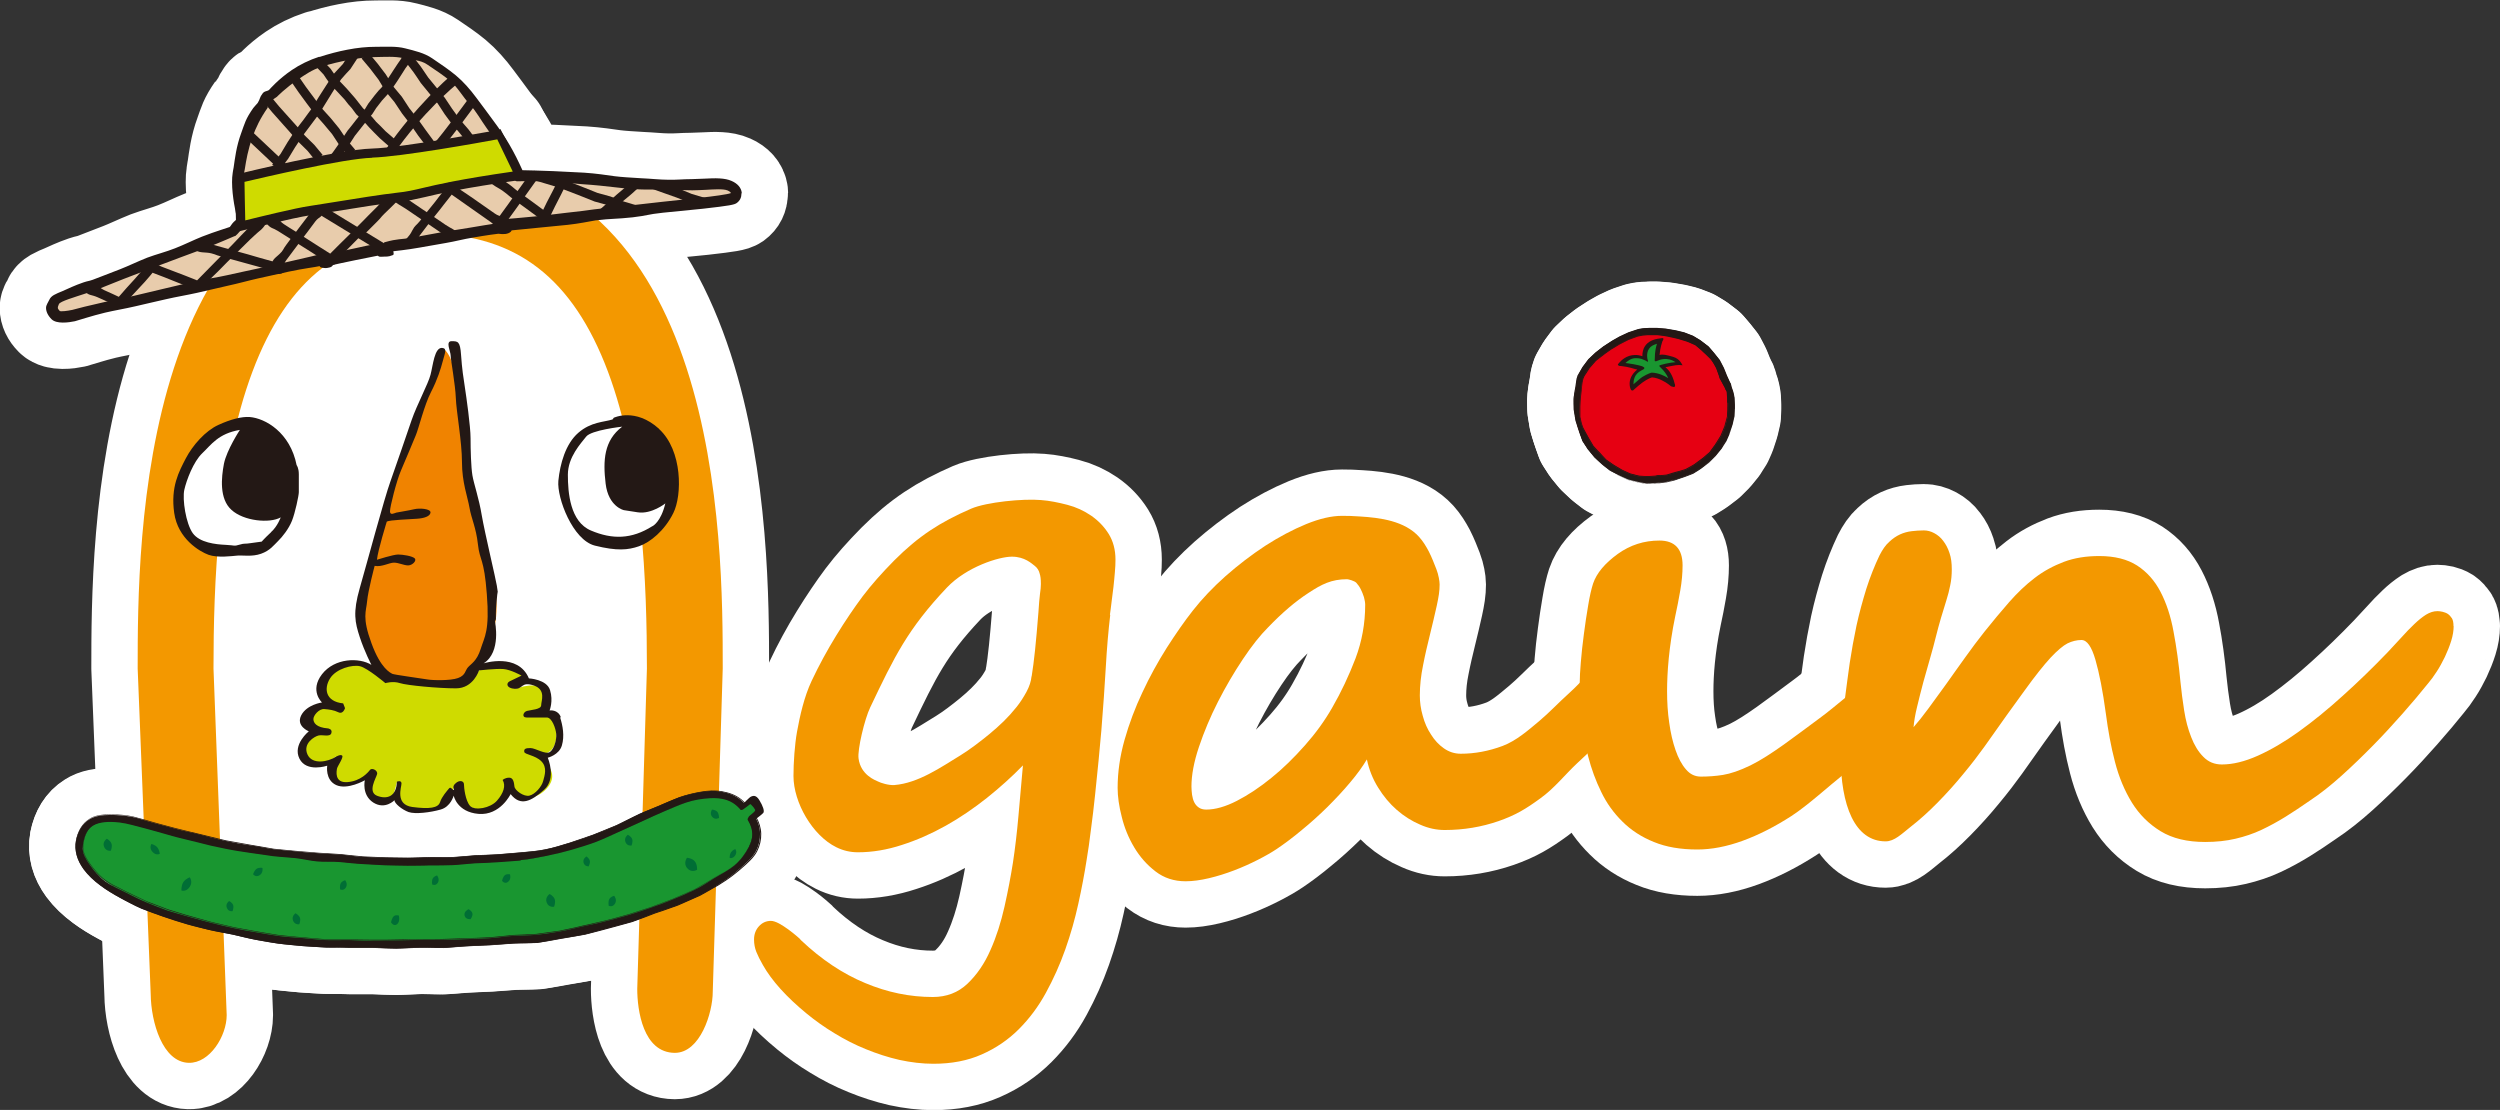 <svg xmlns="http://www.w3.org/2000/svg" id="_&#x30EC;&#x30A4;&#x30E4;&#x30FC;_2" data-name="&#x30EC;&#x30A4;&#x30E4;&#x30FC; 2" viewBox="0 0 162.89 72.32"><rect x="0" y="0" width="162.89" height="72.32" fill="#333333" stroke="none"/><defs><style>      .cls-1, .cls-2, .cls-3 {        fill: #fff;      }      .cls-4 {        stroke: #231815;        stroke-width: .59px;      }      .cls-4, .cls-5, .cls-6 {        fill: none;      }      .cls-7, .cls-8, .cls-3 {        isolation: isolate;      }      .cls-7, .cls-9 {        fill: #cfdb00;      }      .cls-2, .cls-3, .cls-5 {        stroke: #fff;        stroke-linecap: round;        stroke-linejoin: round;        stroke-width: 6.04px;      }      .cls-8 {        fill: #e8ccac;      }      .cls-10 {        fill: #199630;      }      .cls-11 {        fill: #f08300;      }      .cls-12 {        fill: #006e35;      }      .cls-13 {        fill: #e60012;      }      .cls-14 {        fill: #231815;      }      .cls-15 {        fill: #f39800;      }    </style></defs><g id="_&#x30EC;&#x30A4;&#x30E4;&#x30FC;_1-2" data-name="&#x30EC;&#x30A4;&#x30E4;&#x30FC; 1"><g><path class="cls-1" d="m41.2,23.9c0,3.78,7.4,35.9,3.62,35.9l-30.03-1.04c-3.78,0,2.53-31.07,2.53-34.86h0c0-3.78,3.07-6.85,6.85-6.85h10.18c3.78,0,6.85,3.07,6.85,6.85h0Z"></path><g><g><path class="cls-2" d="m28.21,10.26h-.35v.02c-18.88.31-18.89,25.1-18.89,33.28l.85,21.23c.02,1.8.77,4.42,2.48,4.46,1.37.03,2.47-1.75,2.47-3.11l-.86-22.58c0-5.42.27-13.31,2.54-19.35,2.28-6.07,5.97-8.92,11.58-8.98,5.61.06,9.3,2.91,11.58,8.98,2.27,6.04,2.54,13.94,2.54,19.35l-.63,20.87c0,1.37.37,4.16,2.45,4.17,1.65,0,2.47-2.61,2.47-3.98l.65-21.06c0-8.18,0-32.97-18.89-33.28v-.02Z"></path><path class="cls-2" d="m72.34,40.05c-.12,1.02-.22,2.16-.29,3.41-.07,1.25-.17,2.62-.29,4.13-.05.56-.11,1.21-.18,1.95-.07.74-.15,1.49-.23,2.26-.08.77-.17,1.52-.27,2.26-.09.74-.18,1.39-.28,1.97-.14.9-.32,1.85-.54,2.85-.22,1-.5,1.99-.85,2.98-.35.99-.77,1.92-1.26,2.82-.49.9-1.08,1.69-1.77,2.38-.69.69-1.5,1.24-2.41,1.64-.92.41-1.97.61-3.15.61-.73,0-1.47-.09-2.21-.25-.75-.17-1.48-.41-2.19-.7-.72-.29-1.4-.64-2.05-1.04-.65-.39-1.25-.82-1.8-1.27-1.34-1.1-2.29-2.16-2.86-3.17-.19-.33-.33-.61-.43-.86-.1-.25-.15-.52-.15-.81,0-.34.11-.63.32-.86.21-.23.47-.35.78-.35.14,0,.32.06.53.17.21.12.42.25.62.4.2.15.38.29.53.42.16.13.25.22.28.27,1.33,1.26,2.73,2.19,4.18,2.79,1.45.61,2.92.91,4.41.91.9,0,1.65-.29,2.26-.87.61-.58,1.11-1.31,1.49-2.18.39-.87.69-1.82.92-2.84.23-1.03.41-1.98.55-2.87.14-.92.26-1.94.36-3.06.1-1.12.2-2.22.29-3.27-.71.73-1.5,1.44-2.35,2.12-.86.68-1.75,1.29-2.68,1.81-.93.52-1.88.94-2.85,1.25-.97.32-1.93.48-2.87.48-.5,0-.97-.11-1.41-.33-1.55-.76-2.79-2.91-2.79-4.64,0-.87.08-2.04.23-2.88.19-1.05.47-2.29.95-3.31.48-1.02,1.02-2.01,1.61-2.97.59-.96,1.16-1.8,1.72-2.55.56-.74,1.25-1.52,2.06-2.34,1.57-1.57,2.96-2.48,5.01-3.37,1.01-.43,3.38-.66,4.54-.56.56.04,1.14.16,1.72.31.58.15,1.09.39,1.56.71.46.32.84.71,1.14,1.19.29.47.44,1.03.44,1.67,0,.25-.01.52-.04.83-.02.3-.06.62-.09.94-.04.33-.08.65-.12.95-.04.32-.07.6-.11.86v.03Zm-5.12,4.01c.08-.48.15-1.05.22-1.7.07-.65.14-1.48.22-2.47.03-.52.07-.92.1-1.18.04-.27.06-.48.06-.66,0-.34-.03-.53-.08-.68-.04-.19-.16-.38-.32-.5-.2-.15-.65-.6-1.49-.6s-2.95.66-4.24,2.02c-2.54,2.69-3.4,4.46-4.99,7.8-.37.77-.84,2.75-.76,3.33.14,1.08,1.1,1.42,1.27,1.5.17.09.7.26,1.07.23,1.56-.13,3.01-1.15,4.29-1.93.62-.38,1.32-.92,1.87-1.37.7-.58,1.23-1.08,1.8-1.79.24-.3.45-.63.64-.98.19-.35.3-.69.33-1.01Z"></path><path class="cls-2" d="m105.59,46.97c-.12.12-.24.24-.36.36-.84.84-1.61,1.61-2.48,2.41-.8.75-1.46,1.61-2.39,2.28-.96.7-1.61,1.09-2.72,1.48-1.1.38-2.27.58-3.51.58-.53,0-1.06-.11-1.6-.35-.54-.23-1.05-.55-1.52-.96-.46-.4-.87-.89-1.22-1.46-.35-.56-.59-1.17-.73-1.83-.28.47-.64.97-1.09,1.5-.45.54-.95,1.07-1.48,1.6-.54.53-1.09,1.03-1.67,1.5-.57.48-1.11.88-1.61,1.22-.34.23-.76.47-1.25.72-.49.25-1,.48-1.55.69-.55.21-1.09.38-1.64.51-.55.13-1.06.2-1.52.2-.75,0-1.4-.21-1.96-.64-.56-.43-1.02-.95-1.39-1.57-.37-.62-.64-1.28-.81-1.98-.18-.7-.27-1.33-.27-1.89,0-1.02.15-2.07.45-3.13.3-1.06.69-2.1,1.17-3.11.47-1.01,1-1.97,1.58-2.89.59-.92,1.15-1.73,1.71-2.44.59-.75,1.29-1.49,2.12-2.23.83-.73,1.69-1.39,2.59-1.98.9-.58,1.79-1.05,2.66-1.41.88-.36,1.66-.54,2.34-.54.37,0,.76.01,1.15.04,1.34.08,2.93.29,3.87,1.33.26.29.43.57.63.94.19.37.36.81.5,1.17.14.36.21.79.21.99,0,.43-.06.8-.19,1.4-.13.59-.28,1.22-.44,1.87-.16.65-.32,1.32-.45,2-.14.68-.21,1.34-.21,1.96,0,.44.06.88.19,1.33.12.45.3.86.54,1.22.23.37.51.67.84.9.33.23.69.35,1.1.35.91,0,1.82-.17,2.73-.51.89-.34,1.64-1,2.37-1.61.68-.57,1.29-1.23,1.95-1.82.9-.81,1.68-1.79,2.59-2.74m-15.87-3.03c0-.14-.03-.3-.08-.49-.06-.19-.13-.36-.21-.52-.08-.16-.18-.3-.29-.42-.11-.12-.51-.23-.6-.23-1.02,0-1.66.33-2.51.89-.85.55-1.73,1.3-2.64,2.25-.51.51-1.06,1.2-1.64,2.07-.58.87-1.12,1.79-1.62,2.77-.5.98-.91,1.96-1.24,2.94-.33.98-.49,1.84-.49,2.59,0,.19.02.37.04.54.03.18.07.34.14.48.07.14.16.25.29.34.12.09.29.14.49.14.59,0,1.26-.19,2-.57.74-.38,1.49-.88,2.24-1.49.76-.61,1.48-1.32,2.19-2.12.71-.8,1.3-1.62,1.78-2.46.59-1.02,1.09-2.09,1.52-3.21.42-1.12.63-2.28.63-3.49Z"></path><path class="cls-2" d="m124.59,45.82c-.65.69-1.36,1.39-2.12,2.11-.82.79-1.37,1.75-2.33,2.51-.96.76-2.33,2.02-3.42,2.73-1.07.69-2.13,1.23-3.17,1.61-1.04.38-2.03.57-2.96.57-1.09,0-2.03-.16-2.83-.49-.8-.32-1.49-.77-2.05-1.33-.57-.56-1.03-1.2-1.38-1.93-.36-.73-.64-1.5-.85-2.31-.21-.81-.35-1.63-.43-2.46-.08-.83-.12-1.62-.12-2.37,0-.29.02-.72.07-1.31.05-.58.11-1.19.2-1.84.08-.64.18-1.27.28-1.87.1-.61.21-1.08.32-1.42.23-.68.77-1.32,1.61-1.93.81-.58,1.71-.87,2.71-.87s1.51.54,1.51,1.62c0,.51-.05,1.06-.15,1.63-.1.58-.21,1.14-.33,1.69-.21,1.01-.34,1.93-.42,2.73-.08.81-.11,1.53-.11,2.15,0,.7.04,1.39.14,2.05.09.67.23,1.26.41,1.78.18.52.4.94.68,1.26.27.32.59.47.97.47.46,0,.94-.03,1.44-.11.49-.08,1.09-.28,1.79-.62,1.33-.65,2.99-1.96,4.5-3.07.53-.38,1.16-.92,1.83-1.46.67-.53,1.08-1.28,1.75-1.84.67-.56,1.3-1.11,1.89-1.65"></path><path class="cls-2" d="m159.87,40.79c0,.29-.05.62-.16.97-.11.35-.25.7-.41,1.04-.17.34-.34.67-.54.97-.19.3-.38.55-.55.75-.5.62-1.05,1.28-1.67,1.98-.61.69-1.25,1.39-1.92,2.07-.67.68-1.35,1.34-2.05,1.97-.7.63-1.39,1.18-2.09,1.64-.54.38-1.06.72-1.57,1.04-.5.31-1.03.6-1.56.85-.53.25-1.1.44-1.7.58-.6.14-1.25.21-1.97.21-1.17,0-2.13-.23-2.9-.7-.77-.47-1.39-1.09-1.87-1.86-.48-.78-.85-1.66-1.11-2.67-.26-1-.45-2.05-.59-3.13-.2-1.48-.43-2.65-.68-3.51-.25-.86-.55-1.29-.91-1.29-.31,0-.62.08-.91.22-.29.15-.66.46-1.11.94-.44.48-1,1.18-1.67,2.11-.68.92-1.56,2.16-2.64,3.69-.38.53-.83,1.12-1.37,1.77-.53.65-1.1,1.28-1.68,1.87-.59.6-1.18,1.13-1.76,1.58-.58.46-1.05.94-1.62.94-2,0-2.93-2.31-2.93-5.61,0-.84.09-2.08.28-3.7.09-.73.2-1.5.31-2.31.12-.8.27-1.62.44-2.43.18-.82.4-1.62.64-2.4.25-.78.54-1.51.86-2.18.19-.37.39-.67.63-.88.23-.22.47-.38.71-.49.24-.11.5-.18.76-.21.26-.03.52-.05.79-.05.23,0,.46.06.68.18.22.12.42.28.58.5.17.22.31.48.41.79.11.31.15.67.15,1.07,0,.36-.03.7-.1,1.03-.06.32-.15.66-.26,1.01-.11.35-.22.72-.34,1.11-.11.39-.24.83-.36,1.33-.08.32-.19.75-.34,1.26-.15.51-.3,1.04-.45,1.59-.15.55-.28,1.09-.41,1.62-.13.53-.2.97-.23,1.33.28-.32.61-.73.97-1.22.36-.49.75-1.02,1.15-1.58.41-.57.81-1.15,1.24-1.74.42-.59.84-1.15,1.26-1.68.54-.68,1.08-1.32,1.61-1.93.53-.6,1.08-1.13,1.66-1.57.58-.45,1.22-.79,1.9-1.05.69-.26,1.46-.38,2.31-.38,1.01,0,1.83.21,2.47.62.63.41,1.14.98,1.52,1.71.38.73.67,1.6.85,2.6.19,1,.34,2.09.45,3.27.06.6.14,1.23.24,1.86.1.64.25,1.21.46,1.74.2.52.46.95.79,1.28.33.34.73.5,1.21.5.71,0,1.49-.19,2.34-.57.85-.38,1.74-.9,2.67-1.57.93-.67,1.88-1.44,2.86-2.33.98-.88,1.96-1.83,2.93-2.84.31-.33.61-.65.9-.97.29-.32.56-.61.83-.86.27-.26.52-.46.77-.62.25-.15.49-.23.74-.23.09,0,.2.01.33.04.12.03.24.07.35.14.1.07.19.17.27.29.07.12.1.29.1.51Z"></path><path class="cls-2" d="m25.12,44.32s-1.47-1.8-3.19-.66c-1.71,1.14-.21,2.28.17,2.37,0,0-2.01-.15-1.96.74.04.89,1.15.98,1.15.98,0,0-1.88-.16-1.56,1.47.33,1.64,2.17.06,2.17.06,0,0-.37,1.24.12,1.66.49.41,2.21-.49,2.21-.49,0,0-.33,1.47.41,1.72.74.24.97-.06,1.23-1.25,0,0-.17,1.91,1.56,1.91s2.27-1.79,2.27-1.79c0,0,.26,1.62,1.57,1.71,1.31.08,1.8-1.72,1.8-1.72,0,0,1.15,1.7,2.46.44,1.31-1.26-.66-2.32-.66-2.32,0,0,1.4.29,1.39-1.33,0-1.62-1.64-1.29-1.64-1.29,0,0,1.14-.49.9-1.39-.24-.9-1.96-.26-1.96-.26,0,0,1.39-1.21-.08-1.38-1.47-.16-2.25.17-2.25.17,0,0-.86,1.13-3.48.89l-2.62-.24Z"></path><path class="cls-2" d="m28.85,22.7s-5.86,15.04-5.25,18.35c.61,3.31,2.7,3.31,3.92,3.43,1.23.13,3.43.25,4.54-3.06,1.11-3.31-1.23-6.75-1.59-10.8-.37-4.04-.67-7.37-1.62-7.92Z"></path><path class="cls-2" d="m36.55,46.75c-.19-.55-.74-.46-.74-.46,0,0,.25-.61.03-1.32-.21-.71-1.38-.77-1.38-.77-.71-1.69-2.95-.98-2.95-.98,1.17-.73.74-2.73.74-2.73l.06-.15v-.43c0-.34.09-1.17.09-1.17l.03-.19-.06-.4c-.06-.4-.79-3.46-.98-4.57-.18-1.11-.52-2.06-.61-2.61-.09-.55-.12-1.66-.12-2.42s-.28-2.73-.37-3.31c-.09-.58-.19-1.22-.25-2.12-.06-.89-.21-.89-.62-.89s-.06.67-.06.92.31,1.93.34,2.79c.03.86.4,2.85.4,4.17s.37,2.27.49,2.97c.12.71.43,1.29.55,2.39.12,1.1.4.86.58,3.25.19,2.39-.15,2.76-.4,3.56-.25.8-.64.98-.83,1.2-.19.21-.15.52-.65.7-.49.18-1.66.15-1.99.09-.34-.06-2.21-.31-2.3-.37-.09-.06-.74-.31-1.35-2-.62-1.68-.34-2.05-.28-2.73.06-.68.49-2.3.49-2.3.46.09.95-.21,1.26-.21s.64.18.92.18.58-.31.43-.46c-.15-.15-.77-.25-1.08-.25s-1.38.34-1.38.34c.06-.61.64-2.48.64-2.48.18-.12,1.5-.15,1.96-.19.46-.03.86-.15.89-.4.03-.25-.7-.31-1.07-.22-.37.09-1.04.19-1.16.22-.12.03-.41.21-.41-.09s.43-1.99.71-2.64c.28-.64.8-1.9.98-2.33.18-.43.55-1.96.98-2.79.43-.83.64-1.53.77-2.02.12-.49.31-.82-.03-.86-.52-.06-.61,1.17-.77,1.75-.15.59-.89,1.96-1.23,2.95-.34.98-.98,2.88-1.38,3.99-.4,1.1-1.54,5.37-2,6.96-.46,1.6-.31,2.24,0,3.19.31.95.76,1.81.76,1.81-.79-.49-2.39-.46-3.22.61-.83,1.08,0,1.84,0,1.84,0,0-.98.13-1.35.83-.37.71.49,1.05.49,1.05,0,0-1.07.86-.61,1.78.46.92,1.81.46,1.81.46,0,0-.15.92.58,1.26.74.34,1.87-.31,1.87-.31,0,0-.22.95.55,1.45.77.49,1.38-.15,1.38-.15,0,.21.49.61.92.77.43.15,1.41.03,2.08-.16.67-.18.86-.91.86-.91,0,0,.21,1.07,1.62,1.19,1.41.12,2.09-1.29,2.09-1.29.65.83,1.35.46,2.18-.28.83-.74.24-2.09.24-2.09,0,0,.74-.18.92-.8.18-.61.06-1.29-.12-1.84Zm-.71,2.24c-.27.21-.95-.25-1.28-.25s-.43.06-.4.25c.03.18.71.21,1.11.61.4.4.22.92.12,1.29-.09.36-.52.86-.89.95-.37.09-.95-.34-.98-.59-.03-.24-.06-.58-.34-.58s-.43.15-.43.15c.22.37.06.86-.37,1.35-.43.49-1.44.67-1.75.34-.31-.34-.4-1.2-.4-1.41s-.28-.31-.55-.06c-.28.24-.03.43-.12.43-.09,0-.19-.25-.31-.09-.12.15-.46.52-.58.89-.12.37-.67.46-1.81.31-1.13-.16-.7-1.29-.7-1.53s-.3-.12-.3-.12c-.03.98-.65,1.17-1.29.92-.64-.25-.06-1.16,0-1.41.06-.25-.34-.43-.46-.28-.12.16-.61.74-1.48.8-.86.06-.7-.73-.67-.89.03-.15.43-.71.34-.83-.09-.12-.4.06-.4.06-.52.34-1.56.55-1.87-.15-.31-.71.46-1.17.73-1.23.28-.06.74.12.83-.15.09-.27-.22-.31-.22-.31-.77-.06-.95-.37-.95-.61s.37-.68.71-.65c.33.03.61.06.92.21.31.15.43-.27.43-.27l-.12-.31c-1.17-.12-1.26-.98-.86-1.62.4-.65,1.47-.92,1.96-.8.49.12,1.65,1.1,1.65,1.1,0,0,.49-.15.95,0,.46.15,2.51.34,3.65.34s1.5-1.17,1.5-1.17c0,0,1.08-.12,1.57-.09.49.03,1.2.43,1.2.43,0,0-.52.25-.77.37-.25.12-.22.46.33.49.55.03.4-.49,1.23-.22.83.28.49,1.01.49,1.29s-.67.3-.92.37c-.25.06-.37.43-.03.43h1.32c.33,0,.58.71.61,1.07.03.37-.12.95-.4,1.17Z"></path><g><path class="cls-2" d="m16.17,27.53s-4.05,1.1-4.7,4.42c-.64,3.31,3.31,4.51,5.16,3.87,1.84-.64,2.21-3.31,2.12-4.7-.09-1.38-1.01-3.13-2.58-3.59Z"></path><g><path class="cls-1" d="m19.33,30.32c-.42-2.14-2.04-3.07-3.07-3.15-.52-.03-1.21.14-2.04.52-.83.38-1.66,1.31-2.11,2.17-.45.87-1,1.86-.76,3.56.24,1.69,1.66,2.52,2.24,2.73.59.21,1.53.08,1.88.05.35-.03.95.09,1.54-.12.59-.21.83-.56,1.11-.83.28-.27.69-.79.9-1.31.21-.52.45-1.66.45-1.87v-1.17c0-.41-.14-.59-.14-.59Zm-1.66,4.35c-.41.38-.62.62-.62.62,0,0-.52.07-.73.1-.34.06-.4,0-.68.09-.44.13-.29.05-.94.02-.65-.03-1.69-.14-2.14-.76-.45-.63-.69-2.21-.55-2.83.14-.62.59-1.83,1.17-2.38.59-.56,1.04-1.28,2.45-1.52,0,0-.86,1.31-1.04,2.21-.17.9-.31,2.28.49,3,.79.73,2.49.9,3.21.49,0,0-.21.59-.63.96Z"></path><path class="cls-5" d="m19.33,30.32c-.42-2.14-2.04-3.07-3.07-3.15-.52-.03-1.21.14-2.04.52-.83.38-1.66,1.31-2.11,2.17-.45.87-1,1.86-.76,3.56.24,1.69,1.66,2.52,2.24,2.73.59.21,1.53.08,1.88.05.35-.03.95.09,1.54-.12.59-.21.83-.56,1.11-.83.28-.27.69-.79.9-1.31.21-.52.45-1.66.45-1.87v-1.17c0-.41-.14-.59-.14-.59Zm-1.66,4.35c-.41.38-.62.62-.62.62,0,0-.52.07-.73.1-.34.06-.4,0-.68.09-.44.13-.29.05-.94.02-.65-.03-1.69-.14-2.14-.76-.45-.63-.69-2.21-.55-2.83.14-.62.59-1.83,1.17-2.38.59-.56,1.04-1.28,2.45-1.52,0,0-.86,1.31-1.04,2.21-.17.9-.31,2.28.49,3,.79.73,2.49.9,3.21.49,0,0-.21.59-.63.96Z"></path></g></g><g><path class="cls-2" d="m43.87,31.49c0,2.07-1.66,3.75-3.7,3.75s-3.7-1.68-3.7-3.75,1.66-3.75,3.7-3.75,3.7,1.68,3.7,3.75Z"></path><path class="cls-2" d="m42.94,27.94c-1.55-1.4-2.95-.72-2.95-.72l-.08.11c-.57.18-1.4.15-2.23.87-.83.72-1.19,2.02-1.3,3.13-.1,1.12.94,3.86,2.38,4.22,1.44.36,2.16.29,2.88.04.72-.25,1.66-1.01,2.23-2.16.58-1.15.61-4.07-.93-5.48Zm-.43,6.34c-1.37.87-2.63.87-4,.29-1.37-.57-1.51-2.48-1.51-3.64s.86-2.05,1.19-2.48c.33-.43,2.35-.65,2.35-.65-1.19.9-1.26,2.2-1.08,3.71.18,1.51,1.19,1.73,1.19,1.73l.9.14c.9.14,1.8-.58,1.8-.58-.29,1.22-.83,1.48-.83,1.48Z"></path></g><path class="cls-2" d="m5.38,54.73c.63-3.32,5.71-.2,11.13.52,5.43.72,10.25,1.1,17.56.45,7.32-.65,12.42-6.94,15.07-2.45,2.38,4.03-10.03,7.44-14.02,7.79-3.99.35-12.4.65-16.78.07-4.55-.61-13.64-2.86-12.96-6.39Z"></path><path class="cls-2" d="m9.86,55s-.16.26.08.51c.24.26.47.12.47.12,0,0-.02-.26-.17-.43-.14-.16-.38-.21-.38-.21Z"></path><path class="cls-2" d="m44.76,55.89s-.27.37.03.69c.28.32.63.09.63.09,0,0,.02-.37-.16-.56-.17-.2-.49-.22-.49-.22Z"></path><path class="cls-2" d="m46.39,52.75s-.18.26.02.48c.2.22.44.06.44.06,0,0,0-.26-.11-.39-.12-.14-.34-.15-.34-.15Z"></path><path class="cls-2" d="m30.53,59.24s-.33.14-.26.42c.07.27.39.23.39.23,0,0,.16-.21.12-.38-.04-.17-.25-.27-.25-.27Z"></path><path class="cls-2" d="m38.22,55.8s-.26.13-.2.4c.07.27.33.25.33.25,0,0,.12-.2.08-.37-.04-.16-.21-.27-.21-.27Z"></path><path class="cls-2" d="m19.26,59.5s-.28.18-.17.48c.12.3.41.24.41.24,0,0,.11-.25.04-.43-.07-.18-.28-.28-.28-.28Z"></path><path class="cls-2" d="m40.92,54.38s-.28.18-.17.48c.11.29.4.23.4.23,0,0,.1-.25.04-.42-.07-.18-.28-.28-.28-.28Z"></path><path class="cls-2" d="m35.81,58.25s-.32.21-.19.56c.13.34.48.27.48.27,0,0,.12-.28.04-.5-.08-.21-.33-.33-.33-.33Z"></path><path class="cls-2" d="m14.93,58.71s-.26.17-.15.44c.1.27.37.22.37.22,0,0,.1-.23.04-.4-.06-.17-.26-.26-.26-.26Z"></path><path class="cls-2" d="m6.96,54.65s-.31.2-.18.52c.12.32.44.26.44.26,0,0,.12-.27.04-.47-.07-.2-.3-.31-.3-.31Z"></path><path class="cls-2" d="m12.36,57.16s.23.28,0,.63c-.24.35-.54.23-.54.23,0,0-.02-.33.13-.55.15-.22.42-.31.42-.31Z"></path><path class="cls-2" d="m33.23,56.97s.1.32-.13.49c-.22.17-.39-.07-.39-.07,0,0,.05-.26.19-.37.14-.1.33-.05.33-.05Z"></path><path class="cls-2" d="m28.47,57.03s.2.24.06.48c-.14.24-.37.12-.37.12,0,0-.05-.25.04-.4.09-.15.28-.19.28-.19Z"></path><path class="cls-2" d="m47.9,55.31s.16.19,0,.43c-.16.23-.36.16-.36.16,0,0-.01-.22.09-.37.1-.15.28-.21.28-.21Z"></path><path class="cls-2" d="m22.49,57.35s.19.23.05.47c-.15.25-.38.13-.38.13,0,0-.04-.25.04-.4.09-.15.29-.2.29-.2Z"></path><path class="cls-2" d="m40.02,58.37s.21.25.05.51c-.16.26-.41.14-.41.14,0,0-.05-.27.04-.44.1-.17.31-.21.31-.21Z"></path><path class="cls-2" d="m17.1,56.55s.07.32-.19.48c-.26.16-.42-.07-.42-.07,0,0,.08-.26.24-.36.16-.1.37-.05.37-.05Z"></path><path class="cls-2" d="m25.99,59.66s.1.38-.12.56c-.22.17-.39-.12-.39-.12,0,0,.05-.31.19-.41.13-.11.33-.03.33-.03Z"></path><g><path class="cls-2" d="m41.65,53.04c-.48.22-.96.5-1.47.73-.49.22-1,.42-1.52.62-.5.19-1.02.37-1.55.53-.51.16-1.04.32-1.58.43-.52.11-1.07.15-1.63.2-.5.04-.98.09-1.46.12-.5.04-.99.04-1.46.07-.5.03-.99.09-1.46.12-.5.02-.99,0-1.46,0-.5,0-.98.05-1.47.04-.5,0-.98,0-1.47-.02-.49-.01-.97-.03-1.46-.05-.49-.02-.97-.11-1.46-.15-.49-.04-.97-.04-1.46-.09-.48-.04-.97-.06-1.45-.12-.48-.05-.97-.08-1.46-.14-.48-.06-.95-.18-1.44-.24-.57-.08-1.13-.18-1.69-.3-.57-.12-1.12-.27-1.66-.41-.57-.15-1.14-.25-1.67-.4-.48-.13-.94-.25-1.38-.37-.49-.13-.94-.3-1.37-.38-.52-.1-.99-.13-1.42-.13-.53,0-1.01.06-1.38.29-.45.27-.75.76-.87,1.39h0c-.12.64.06,1.27.5,1.87.28.38.65.73,1.1,1.06.38.28.82.55,1.3.81.44.23.88.49,1.37.69.46.19.95.36,1.44.53.48.17.98.33,1.47.47.5.15,1,.26,1.49.38.51.13,1.02.2,1.51.3.53.11,1.02.26,1.5.34.55.1,1.06.2,1.51.25.47.07.98.11,1.52.16.48.04,1,.07,1.53.09.49.02,1,0,1.52.02.5,0,1.01,0,1.53,0,.51,0,1.02.05,1.53.05.51,0,1.03-.05,1.53-.06.51,0,1.03.04,1.53.02.53-.01,1.04-.09,1.53-.11.53-.03,1.05-.04,1.53-.07.55-.03,1.06-.08,1.53-.11.57-.04,1.09,0,1.53-.04.44-.04.96-.17,1.56-.27.48-.08,1.01-.15,1.56-.27.49-.11,1-.27,1.53-.41.5-.14,1.02-.26,1.53-.41.5-.15.98-.38,1.48-.56.5-.18,1.01-.33,1.5-.52.5-.21.99-.41,1.45-.64.5-.24.94-.53,1.37-.79.48-.3.9-.62,1.26-.95.45-.39.85-.74,1.07-1.16.19-.37.27-.76.26-1.13,0-.36-.11-.75-.33-1.1-.27-.47-.59-.82-.92-1.09-.39-.32-.83-.47-1.29-.55-.44-.08-.9-.05-1.4.04-.43.08-.89.18-1.37.35-.42.15-.86.35-1.31.55-.42.18-.87.34-1.31.54Zm-7.71,3c.57-.05,1.12-.17,1.65-.27.55-.11,1.1-.24,1.62-.39.54-.16,1.08-.32,1.59-.51.53-.2,1.03-.45,1.53-.67.52-.23,1.03-.47,1.52-.69.49-.23.97-.45,1.42-.64.51-.22.99-.43,1.44-.58.54-.18,1.06-.25,1.53-.28.55-.03,1.06.03,1.5.3.39.24.7.64,1.01,1.17.34.58.35,1.12.04,1.71-.2.39-.5.82-.94,1.2-.36.3-.82.53-1.3.82-.41.25-.83.56-1.32.78-.45.22-.92.42-1.41.62-.46.19-.95.37-1.44.54-.48.17-.97.33-1.46.48-.5.15-1,.27-1.49.4-.51.14-1.02.23-1.5.34-.53.12-1.03.25-1.5.33-.57.1-1.09.17-1.51.21-.46.04-.98.04-1.52.07-.48.03-.98.12-1.51.15-.49.03-1,.04-1.52.06-.5.02-1.01.04-1.52.05-.5.01-1.01-.02-1.52,0-.51,0-1.02.03-1.52.03-.51,0-1.02.04-1.52.03-.52,0-1.03-.04-1.53-.05-.52-.01-1.03.02-1.52,0-.53-.02-1.04-.09-1.52-.13-.54-.04-1.05-.07-1.52-.13-.46-.06-.95-.15-1.47-.24-.47-.08-.97-.16-1.47-.27-.48-.1-.97-.22-1.46-.34-.48-.12-.96-.26-1.44-.39-.48-.14-.97-.27-1.44-.42-.48-.17-.94-.36-1.39-.54-.48-.2-.92-.43-1.34-.64-.48-.25-.94-.44-1.31-.71-.45-.33-.77-.72-1.02-1.08-.27-.37-.45-.71-.47-1.08,0-.13.02-.26.04-.39.1-.51.29-.88.62-1.09.41-.25,1.02-.29,1.74-.21.51.06,1.09.24,1.72.4.54.14,1.11.31,1.71.48.53.15,1.1.27,1.68.42.55.15,1.12.28,1.69.39.56.12,1.14.21,1.71.29.5.06.98.15,1.46.21.49.06.98.08,1.47.13.49.05.97.18,1.46.22.49.04.99,0,1.47.04.49.04.97.11,1.46.13.49.02.97.06,1.47.08.48.01.97.03,1.47.03.48,0,.97-.01,1.47-.02.48,0,.97,0,1.47-.02.48-.02.97-.09,1.47-.12.48-.02.97-.03,1.47-.07.48-.04.97-.06,1.47-.11Z"></path><path class="cls-2" d="m49.25,53.19c-.26-.44-.57-.8-.92-1.09-.34-.28-.75-.45-1.3-.55-.4-.07-.85-.06-1.4.04-.4.07-.88.18-1.37.35l-1.15.48-.16.07-.56.23-.75.32h0l-.66.32-.81.4-1.52.62-1.55.53-.07.02c-.49.15-.99.31-1.51.41-.49.1-1,.14-1.53.19l-1.55.13-.84.04-.62.02-.68.06-.79.06h-.85s-.62,0-.62,0l-.64.02-.82.02-1.46-.02-1.46-.06-.8-.08-.66-.07-.61-.04-.84-.05-.61-.05-.84-.07-.64-.06-.82-.08-.74-.13-.71-.12-1.68-.3-1.64-.4s-.8-.19-.8-.19l-.89-.22-1.12-.3-.25-.07-.55-.16-.82-.22c-.44-.09-.89-.13-1.42-.13-.65,0-1.07.08-1.39.29-.45.28-.75.76-.88,1.4-.11.63.06,1.26.51,1.88.27.36.62.71,1.1,1.07.37.28.81.55,1.3.81l.29.16,1.08.53,1.33.49.12.04,1.46.47,1.18.31.32.08.92.18.59.12.64.15.86.19.39.07,1.13.19,1.52.15,1.54.1h.88s.65.02.65.02h.9s.64,0,.64,0l.71.03.82.02.83-.03.71-.03h.74s.79.02.79.02l.82-.06.71-.05.38-.02,1.15-.05.95-.07.58-.04.8-.02.72-.02,1.01-.17.55-.1.52-.09,1.04-.18.97-.25.56-.15.48-.13,1.05-.29.87-.32.62-.24.54-.18.96-.34,1.45-.64,1.2-.68.17-.11c.43-.26.84-.57,1.27-.94.46-.4.86-.75,1.07-1.17.18-.35.27-.75.26-1.14-.01-.38-.13-.77-.33-1.11Zm.04,2.23c-.21.41-.61.76-1.03,1.13-.46.4-.86.7-1.29.96l-.18.11-1.2.68-1.45.64-.95.34-.54.18-.62.24-.87.32-1.05.29-.48.12-.56.16-.97.26-1.03.18-.52.08-.55.11-1,.16-.72.02-.81.02-.58.05-.95.07-1.15.05-.39.02-.71.05-.82.06h-.79s-.74-.02-.74-.02l-.71.03-.83.03-.82-.03-.71-.02h-2.18s-.88-.02-.88-.02l-1.53-.1-1.52-.15-1.12-.19-.39-.07-.86-.19-.64-.15-.59-.11-.92-.19-.31-.08-1.17-.3-1.47-.47-.12-.04-1.33-.49-1.07-.53-.3-.16c-.49-.26-.93-.53-1.3-.8-.47-.35-.83-.7-1.09-1.06-.45-.62-.61-1.24-.49-1.85.11-.63.41-1.11.85-1.39.32-.2.73-.28,1.37-.28.53,0,.97.04,1.41.13l.82.23.55.16.25.07,1.12.3.89.22.77.19s1.67.41,1.67.41l1.69.3.7.12.74.12.82.08.64.06.85.07.61.05.85.06.61.04.66.07.8.08,1.46.06,1.47.02.82-.02.64-.02h.61s.85,0,.85,0l.79-.06.68-.06.62-.02.84-.04,1.55-.13c.51-.04,1.04-.09,1.54-.19.52-.1,1.03-.26,1.52-.41l.07-.02,1.55-.53,1.51-.62.82-.4.65-.32.75-.32.56-.23.16-.07,1.15-.48c.49-.18.96-.28,1.36-.35.55-.1.99-.12,1.39-.04.54.1.95.27,1.28.54.35.29.66.65.91,1.08.2.34.31.72.32,1.1.01.38-.08.77-.25,1.12Zm-1.52-3.13c-.39-.24-.88-.34-1.51-.31-.53.02-1.04.12-1.53.28l-1.37.55-.07.03-1.42.64-.37.17-1.15.52-.46.2-1.08.47-1.36.44-.23.07c-.47.14-.98.27-1.62.39l-.13.03c-.49.1-1,.2-1.52.25l-.95.07-.52.04-.9.04-.57.03-.67.05-.8.06-.98.02h-.49s-.39.02-.39.02h-1.08s-1.47-.02-1.47-.02l-.98-.05-.49-.03-.83-.07-.63-.06h-.7s-.77-.04-.77-.04l-.76-.11-.7-.11-.66-.06-.81-.07-.81-.11-.65-.09-1.71-.29-1.7-.4-.74-.18-.95-.25-.43-.12-1.27-.35-.48-.13c-.44-.12-.86-.23-1.24-.28-.8-.09-1.37-.03-1.75.21-.32.2-.53.56-.63,1.1l-.04.39c.02.41.24.78.47,1.09.25.35.57.75,1.03,1.08.28.2.6.36.95.53l.37.19s1.35.64,1.35.64l.16.07,1.24.47,1.08.33.35.1,1.44.39,1.46.34,1.21.22.57.1,1.16.19,1.15.1.36.03.55.05.96.08h.83s.7,0,.7,0l.61.02.91.03h.84s1.6-.05,1.6-.05l.61-.02h.72s.79.01.79.01l2.12-.08.93-.03.83-.08.68-.07.74-.03.78-.04,1.52-.21,1.04-.22.46-.11.42-.09,1.08-.26.44-.11,1.05-.29,1.46-.48,1.44-.54,1.41-.62.91-.53.4-.26.37-.21c.34-.2.67-.38.93-.61.39-.33.7-.72.95-1.2.31-.6.29-1.15-.05-1.72-.35-.6-.67-.96-1.02-1.17Zm1.03,2.88c-.25.48-.55.87-.94,1.19-.26.22-.58.41-.93.6l-.37.21-.4.25-.91.53-1.4.61-1.44.54-1.46.47-1.05.29-.44.11-1.08.25-.42.09-.46.11-1.04.22-1.52.21-.78.04-.74.03-.68.07-.83.08-.93.04-2.12.07h-.79s-.73,0-.73,0l-.61.02-1.6.03h-.84s-.91-.01-.91-.01l-.61-.02h-1.52s-.96-.08-.96-.08l-.55-.05-.37-.03-1.15-.11-1.16-.19-.57-.1-1.21-.22-1.46-.34-1.44-.4-.35-.1-1.08-.33-1.24-.47-.16-.06-1.32-.63s-.39-.2-.39-.2c-.35-.17-.67-.33-.94-.53-.45-.32-.77-.72-1.02-1.07-.22-.3-.45-.67-.46-1.07l.04-.39c.1-.53.3-.88.62-1.07.37-.23.94-.3,1.73-.21.38.04.79.16,1.23.27l.48.13,1.27.35.44.13.95.24.74.18,1.69.4,1.71.29.65.09.81.11.81.08.66.05.69.11.76.12.78.02.7.02.63.06.83.07.49.03.98.04,1.47.03h1.08s.39-.02.39-.02h.49s.99-.02.99-.02l.8-.06.67-.05.57-.03.9-.05.52-.04.96-.07h0c.52-.05,1.03-.15,1.52-.25l.13-.03c.64-.13,1.15-.25,1.62-.4l.23-.07,1.37-.45,1.07-.46.46-.21,1.15-.52.37-.17,1.42-.64.08-.03,1.37-.55c.49-.16,1-.25,1.52-.27.64-.03,1.1.06,1.5.3.35.21.66.57,1.01,1.16.33.56.35,1.1.04,1.69Z"></path></g><g><path class="cls-3" d="m33.91,11.17s4.5.17,6.18.39c1.69.22,4.15.23,5.09.23.94,0,1.91-.14,2.42.08.51.23.58.62.27.85-.31.23-6.79.74-9.04,1.08-1.36.2-5.64.59-5.64.59,0,0,0,.36-.65.23l-7.12,1.22-.05.21-.4.08-.22-.12-3.14.66-.18.15h-.27s-.19-.13-.19-.13c0,0-13.89,3.02-16.11,3.62,0,0-.93.2-1.16-.02-.31-.3-.27-.53-.13-.85.17-.38,1.11-.64,2.63-1.14,1.04-.35,8.99-3.46,8.99-3.46l.39-.36.29-.35s-.49-1.98-.31-3.02c.18-1.04.31-2.63,1.62-4.52,0,0,.09-.28.27-.46.18-.19.38-.25.38-.25,0,0,1.29-1.49,3.15-2.09,1.85-.6,4.79-1.22,6.99.28,2.2,1.5,4.42,3.62,5.93,7.12Z"></path><path class="cls-2" d="m20.82,3.69c-.68.22-1.3.53-1.8.87-.9.61-1.45,1.26-1.5,1.31-.16.1-.27.04-.41.22-.21.27-.14.33-.32.62-.03.04-.26.28-.29.33-.51.73-.55.99-.78,1.62-.33.89-.41,1.67-.5,2.27-.03.18-.04.18-.06.35-.03.18-.04.38-.04.59,0,.92.24,2.01.33,2.39-.09.1-.12.1-.22.2-.14.14-.19.26-.26.33-.17.07-.89.27-1.81.63-.53.21-1.12.51-1.76.76-.58.23-1.22.39-1.81.61-.63.25-1.22.54-1.76.75-.87.33-1.53.6-1.79.69-.29.1-.3.07-.6.17-.56.19-1.01.41-1.35.56-.48.2-.76.3-.88.58-.07.16-.21.33-.21.52,0,.23.11.49.36.74.32.32,1.1.22,1.52.13.37-.1,1.06-.34,1.97-.56.59-.14,1.27-.25,2-.42.63-.14,1.3-.31,1.99-.46.65-.15,1.33-.26,2-.41.67-.15,1.34-.31,1.99-.46.7-.15,1.36-.34,1.99-.48.73-.16,1.41-.31,1.99-.44.98-.21,1.72-.29,2.01-.36.02.01.05.09.15.1.26.04.27.04.53-.02.13-.03.16-.12.21-.16.08-.02.76-.17,1.45-.31.67-.14,1.34-.27,1.45-.29.05.03.09.08.22.07.38-.03.41.03.77-.11.1-.04.02-.22.03-.25.13-.02.83-.08,1.72-.24.53-.09,1.12-.2,1.71-.3.6-.1,1.18-.26,1.7-.34.96-.17,1.68-.26,1.71-.26.34.05.62.03.8-.12.04-.03.04-.06.07-.1.31-.03,1.01-.1,1.82-.18.58-.06,1.23-.12,1.83-.18.74-.08,1.4-.22,1.81-.29,1.09-.13,1.32-.08,2.42-.2,1.09-.13.87-.18,1.97-.3,1-.1,1.97-.19,2.61-.26,1.77-.2,2.04-.26,2.2-.37.22-.16.31-.37.31-.6,0-.03.02-.05.02-.08-.04-.32-.27-.59-.66-.76-.44-.2-1.06-.19-1.77-.15-.4.01-.4.02-.81.03-.6,0-1.07.06-1.59.04-.49,0-1.08-.07-1.78-.1-.64-.04-1.21-.07-1.68-.13-.49-.07-1.22-.18-1.99-.23-.67-.04-1.37-.07-2-.1-.89-.04-1.66-.05-2.01-.06-.26-.58-.54-1.14-.85-1.67-.31-.54-.67-1.05-1.04-1.55-.37-.5-.74-1.01-1.12-1.51-.4-.54-.84-1.04-1.33-1.45-.47-.39-1.01-.75-1.54-1.11-.51-.35-1.13-.49-1.76-.65-.57-.15-1.25-.1-1.93-.1-.59,0-1.18.06-1.85.19-.58.11-1.19.27-1.83.48ZM3.88,20.24c-.13-.13-.15-.18-.04-.43.09-.18.99-.44,1.84-.72.3-.1.29-.1.59-.21.26-.08.92-.37,1.8-.71.54-.21,1.16-.44,1.8-.69.6-.23,1.22-.45,1.81-.68.64-.25,1.28-.46,1.81-.67.99-.39,1.68-.7,1.78-.74.03-.01.04,0,.07-.02.22-.19.2-.22.4-.43.24-.25.32-.2.49-.5.05-.08-.08-.09-.1-.18,0-.02-.41-1.92-.25-2.88.03-.18.04-.18.07-.36.09-.58.21-1.28.5-2.09.21-.59.51-1.23.99-1.91,0,0,0-.02,0-.03.02-.04-.02-.05,0-.09.09-.17.11-.16.2-.32,0,0,.2-.14.4-.27,0,0,.55-.57,1.39-1.14.46-.31.9-.62,1.51-.82.58-.19,1.24-.34,1.77-.44.61-.12,1.18-.18,1.72-.19.62-.01,1.32-.06,1.84.07.58.14,1.09.09,1.56.41.52.35,1.04.69,1.5,1.07.48.4.86,1.09,1.27,1.52.42.45.75,1.06,1.11,1.56.36.49.69,1.01,1,1.55.3.52.57,1.07.83,1.64.04.11-.04.17.05.24.09.06.12.02.23.03.02,0,.92-.03,2.05.03.64.03,1.37.11,2.05.16.8.05,1.54.13,2.04.19.48.06,1.05.12,1.71.15.52.03,1.09-.01,1.72,0,.53.01,1.11.06,1.72.06.42,0,.42-.02.84-.03.57-.03,1.17-.08,1.46.04.18.08.21.15.21.17-.18.08-1.1.21-2.23.33-.72.08-1.52.16-2.25.24q-1.11.12-2.21.25c-1.11.12-1.11.11-2.21.24-.41.06-1.11.15-1.87.23-.62.07-1.28.16-1.87.22-1.03.1-1.86.17-1.88.17-.17.01-.17-.03-.33.04-.1.05.02.12.02.23-.04,0-.11-.04-.23-.07-.03,0-.03.06-.07.07-.93.15-.93.14-1.85.3-.93.16-.93.14-1.86.3-.93.16-.92.18-1.85.34-.93.16-.95.06-1.86.31-.11.03-.06.16-.07.19-.02,0-.01.02-.03.03-.05-.03-.09-.15-.22-.13-.85.12-.85.14-1.68.32-.84.17-.84.2-1.66.4-.1.02-.1.11-.13.14-.01,0-.03-.04-.04-.04-.04-.03-.1-.09-.23-.12-.08-.02-.07-.02-.16,0-.13.03-.88.22-2.01.47-.59.13-1.27.28-2.02.45-.63.14-1.32.28-2.02.44-.66.15-1.35.24-2.03.39-.68.15-1.35.32-2.01.47-.7.16-1.38.33-2.02.48-.73.17-1.43.29-2.02.43-.92.21-1.63.38-2.01.49-.33.07-.73.12-.83.07Z"></path><path class="cls-2" d="m26.13,3.84l-.23.33-.25.38-.24.37s-.14.21-.14.21l-.37.53-.23.24-.25.3-.43.56-.2.33-.28.34-.3.37-.28.36-.29.36-.31.47-.19.29-.2.29-.27.38c.07-.07-.24.21-.12.33l.32.2c.18-.02.25-.12.55-.57l.2-.29.21-.32.29-.45.56-.71.27-.34.31-.37.25-.39.38-.49.5-.55.39-.56.14-.21.25-.39.24-.38.21-.29.32-.45-.51-.32-.29.41Z"></path><polygon class="cls-2" points="20.5 4.24 21.08 4.85 21.26 5.12 21.56 5.54 21.86 5.85 22.14 6.15 22.44 6.47 22.69 6.79 22.93 7.06 23.21 7.44 23.55 7.77 23.81 8.03 24.06 8.31 24.37 8.63 24.75 9.01 25 9.23 25.64 9.79 26.02 9.33 25.41 8.8 25.12 8.55 24.8 8.22 24.51 7.94 24.25 7.63 23.94 7.33 23.65 7.05 23.14 6.4 22.59 5.77 22.01 5.16 21.76 4.8 21.54 4.48 21.18 4.1 20.96 3.88 20.5 4.24"></polygon><polygon class="cls-2" points="22.61 3.75 22.35 4.16 22.14 4.39 21.74 4.82 21.25 5.57 20.77 6.32 20.3 7.09 20.06 7.41 19.77 7.81 19.53 8.12 19.23 8.51 18.74 9.26 18.28 10.03 18.03 10.35 17.73 10.74 18.22 11.07 18.77 10.35 19.23 9.59 19.72 8.85 20.26 8.13 20.79 7.42 21.26 6.66 21.73 5.9 22.23 5.16 22.54 4.81 22.83 4.5 23.13 4.04 23.32 3.75 22.84 3.4 22.61 3.75"></polygon><polygon class="cls-2" points="18.97 5.31 19.46 6.02 19.98 6.73 20.5 7.42 21.08 8.07 21.64 8.74 22.12 9.47 22.68 10.14 23.15 9.77 22.59 9.1 22.1 8.37 21.55 7.7 20.97 7.06 20.45 6.36 19.93 5.66 19.44 4.95 18.97 5.31"></polygon><polygon class="cls-2" points="17.2 6.67 17.74 7.32 18.87 8.59 19.43 9.23 20.04 9.83 20.57 10.49 21.02 10.09 20.48 9.44 19.87 8.84 19.31 8.19 18.18 6.93 17.64 6.28 17.2 6.67"></polygon><polygon class="cls-2" points="15.81 8.8 18.21 11.06 18.61 10.63 16.21 8.37 15.81 8.8"></polygon><path class="cls-2" d="m28.29,9.33l.43.41c.53-.55,2.3-2.97,2.37-3.07l-.48-.35s-1.82,2.49-2.32,3.01Z"></path><polygon class="cls-2" points="26.42 4.02 26.94 4.7 27.14 4.99 27.42 5.41 27.96 6.07 28.51 6.73 28.98 7.45 29.49 8.14 29.82 8.51 30.05 8.79 30.34 9.16 30.56 9.46 31.05 9.13 30.8 8.8 30.53 8.44 29.96 7.78 29.46 7.09 29.24 6.76 28.98 6.37 28.44 5.71 27.9 5.05 27.41 4.33 26.89 3.66 26.42 4.02"></polygon><path class="cls-2" d="m25.14,9.73l.49.33c1.85-2.7,4.09-4.55,4.12-4.57l-.44-.51c-.08.07-2.26,1.97-4.16,4.74Z"></path><g><path class="cls-3" d="m32.56,8.75s-6.2,1.16-8.33,1.23c-2.13.06-8.62,1.64-8.62,1.64l.06,3.11s3.37-.85,4.53-1.02c1.15-.17,4.18-.7,5.65-.85,1.82-.2,1.81-.57,7.99-1.44l-1.28-2.67Z"></path><path class="cls-2" d="m32.51,8.46c-.06,0-6.2,1.16-8.29,1.22-2.14.06-8.41,1.58-8.68,1.65l-.23.06.08,3.73.36-.09s3.37-.85,4.5-1.01l1.65-.26c1.34-.22,3.02-.49,3.99-.59.73-.08,1.18-.19,1.8-.33.97-.23,2.43-.58,6.2-1.11l.4-.06-1.69-3.27-.09.07Zm-8.27,1.81c1.93-.06,7.04-.98,8.16-1.19.14.29.77,1.61,1.01,2.1-3.47.5-4.9.84-5.84,1.06-.63.15-1.04.25-1.73.32-.98.11-2.67.38-4.02.6l-1.64.26c-.96.14-3.31.72-4.2.94-.01-.53-.05-2.15-.05-2.51,1.15-.27,6.46-1.52,8.32-1.57Z"></path></g><path class="cls-2" d="m32.21,11.74c.36.26.39.22.75.48.36.26.34.29.7.55q.36.26.72.52c.36.26.36.27.72.53.36.26.36.26.72.52"></path><path class="cls-2" d="m26.32,15.94c0,.3.22.01.51.05.41.06.22-.26.52-.65.15-.2.32-.43.51-.67.17-.22.35-.44.53-.67.19-.23.37-.46.52-.66.25-.32.45-.57.52-.66.1.07.33.24.64.45.19.13.42.29.64.45.21.15.43.3.64.45.23.16.45.32.64.45.37.26.29.61.64.44.26-.13.45-.21.35-.49-.17-.42-.37-.26-.73-.51q-.36-.25-.73-.51t-.73-.51c-.37-.26-.37-.25-.74-.5-.36-.25-.28-.55-.73-.51-.39.04-.24.32-.48.63-.25.31-.25.31-.49.63-.25.31-.25.31-.5.62-.25.31-.25.32-.49.63-.25.31-.32.27-.5.62-.23.49-.52.54-.53.94Z"></path><path class="cls-2" d="m25.69,13.11c.18.16.38.26.76.5q.37.26.75.51t.75.51.75.51c.38.25.3.5.75.51.3,0,.51-.26.34-.5-.14-.18-.38-.25-.76-.5-.37-.25-.37-.26-.75-.51-.38-.25-.38-.25-.75-.5q-.38-.25-.75-.51c-.38-.25-.31-.4-.75-.51-.32-.08-.55.29-.34.49Z"></path><line class="cls-2" x1="20.78" y1="13.61" x2="25.16" y2="16.28"></line><line class="cls-2" x1="16.11" y1="15.35" x2="16.7" y2="17.33"></line><path class="cls-2" d="m21.52,16.53c-.09-.06-.38-.24-.76-.48-.23-.14-.49-.31-.75-.48-.25-.16-.51-.33-.76-.49-.27-.17-.54-.33-.76-.48-.44-.28-.35-.68-.76-.49-.26.13-.52.29-.32.5.27.3.35.22.7.44.35.22.35.22.7.44.35.22.35.22.7.45.35.22.35.22.7.44q.35.22.7.45c.35.22.29.48.7.44.41-.04.29-.29.58-.58.29-.29.29-.29.58-.58.29-.29.29-.3.58-.59.29-.29.31-.17.6-.46.29-.29.35-.35.64-.64.29-.29.16-.2.45-.49.29-.29.68-.64.83-.83.19-.23-.32-.23-.61-.3-.42-.11-.25.24-.63.61-.18.18-.39.39-.62.62-.2.2-.4.42-.62.63-.21.21-.42.42-.62.62-.23.22-.44.43-.63.62-.32.32-.55.55-.62.62Z"></path><polygon class="cls-2" points="34.64 11.69 36.31 12.19 37.12 12.49 37.94 12.81 38.74 13.13 39.58 13.36 40.39 13.67 41.22 13.93 41.41 13.36 40.58 13.11 39.77 12.8 38.93 12.57 38.13 12.25 37.31 11.93 36.5 11.63 35.23 11.25 34.83 11.13 34.64 11.69"></polygon><path class="cls-2" d="m12.8,18.25c-.09-.03-.39-.16-.76-.3-.24-.09-.5-.19-.76-.29-.27-.1-.53-.2-.76-.29-.44-.17-.36-.37-.76-.28-.36.08-.22.22-.51.55-.15.17-.33.37-.5.57-.18.2-.36.39-.51.56-.24.27-.43.49-.5.57-.15-.07-.55-.26-.96-.44-.48-.22-.49-.64-.97-.43-.27.12-.43.31-.24.54.21.25.38.18.77.35.38.17.39.17.78.35.39.17.35.3.78.35.38.04.21-.26.5-.58.16-.17.34-.37.52-.56.18-.2.37-.39.52-.56.25-.27.43-.51.5-.59.1.04.4.15.76.29.23.09.49.2.75.3.27.1.53.21.76.3.43.16.41.48.76.29.38-.21.29-.33.6-.64.31-.32.32-.31.63-.62.31-.32.31-.32.62-.63.31-.31.31-.31.63-.62.31-.31.32-.31.63-.62.31-.32.16-.15.48-.46.31-.31.53-.38.77-.8.15-.26-.03-.22-.32-.3-.4-.11-.34.1-.69.46-.17.17-.37.37-.58.59-.19.19-.37.4-.57.6-.19.2-.39.39-.58.59-.2.2-.41.4-.59.59-.21.21-.41.42-.58.59-.31.31-.53.54-.58.59Z"></path><path class="cls-2" d="m12.65,16.21c.26.32.74.19,1.13.3.4.11.19.08.59.19.4.11.4.11.8.22.4.11.4.11.8.22q.4.11.8.22c.4.11.4.11.79.22.4.11.41.37.8.23.28-.1.34-.35.16-.58-.26-.32-.4-.1-.8-.21q-.39-.11-.79-.22c-.4-.11-.4-.12-.79-.23q-.4-.11-.8-.22c-.4-.11-.4-.11-.8-.22-.4-.11-.4-.11-.8-.22-.39-.11-.38-.26-.8-.22-.32.03-.47.28-.29.51Z"></path><polygon class="cls-2" points="36.03 12.41 35.63 13.18 35.25 13.96 35.78 14.23 36.16 13.45 36.56 12.67 36.94 11.9 36.42 11.63 36.03 12.41"></polygon><polygon class="cls-2" points="23.56 3.81 24.13 4.49 24.67 5.2 25.13 5.96 25.7 6.65 26.2 7.4 26.74 8.1 27.25 8.84 27.79 9.55 28.27 9.2 27.74 8.48 27.22 7.75 26.67 7.05 26.18 6.3 25.61 5.62 25.14 4.85 24.6 4.14 24.03 3.46 23.56 3.81"></polygon><polygon class="cls-2" points="40.76 12.19 40.17 12.69 39.59 13.21 39 13.73 39.39 14.17 39.98 13.66 40.56 13.13 41.16 12.63 41.73 12.11 41.34 11.66 40.76 12.19"></polygon><polygon class="cls-2" points="42.44 12.29 43.26 12.58 44.08 12.87 44.88 13.19 45.71 13.44 45.92 12.89 45.08 12.64 44.28 12.31 43.46 12.02 42.64 11.74 42.44 12.29"></polygon><path class="cls-2" d="m17.71,17.34c0,.3.19.31.47.23.38-.11.24-.32.48-.63q.23-.32.47-.63c.24-.31.23-.31.47-.63.24-.32.24-.31.48-.63q.23-.31.47-.63c.24-.32.47-.24.47-.63,0-.3-.19-.44-.47-.36-.38.11-.24.31-.47.63-.24.31-.24.31-.48.63-.23.31-.24.31-.47.62-.24.31-.23.31-.47.63-.24.31-.18.37-.47.63-.31.28-.48.37-.48.76Z"></path><polygon class="cls-2" points="34.05 11.99 33.6 12.62 33.15 13.25 32.7 13.87 32.25 14.5 32.73 14.84 33.18 14.21 33.63 13.59 34.08 12.96 34.53 12.33 34.98 11.7 34.5 11.36 34.05 11.99"></polygon></g><g><path class="cls-2" d="m112.79,26.48c0,2.71-2.28,4.9-5.09,4.9s-5.09-2.19-5.09-4.9,2.28-4.9,5.09-4.9,5.09,2.19,5.09,4.9Z"></path><path class="cls-2" d="m107.2,23.43s-.28-1.09.98-1.24c0,0-.21.5-.21,1.17,0,0,.78-.54,1.58.38,0,0-.38-.3-1.28.14,0,0,.48.06.7,1.16,0,0-.48-.67-1.31-.6,0,0-.53.09-1.29.82,0,0-.28-.76.68-1.23,0,0-.36-.13-1.46-.26,0,0,.56-.86,1.61-.34Z"></path><path class="cls-2" d="m109.12,25.02c-.14-.6-.38-.92-.61-1.09.62-.13.81-.18,1.12-.13-.03,0-.13-.41-.62-.55-.39-.11-.67-.19-.88-.12.04-.5.18-.87.18-.88.05-.12.07-.09.07-.17,0-.08-.1-.05-.22-.03-.45.05-.78.21-.97.49-.15.22-.18.46-.18.64v.03c-.34-.12-.63-.09-.86-.02-.45.15-.69.5-.69.5-.02,0-.08.06-.02.11.07.06.07.04.19.05.54.06.83.19,1.05.23-.4.31-.5.67-.5.92,0,.18.05.31.05.31.04.11.07.12.07.12.12.03.09.02.18-.06.2-.19.39-.33.54-.45.35-.25.58-.32.62-.33.25.02.47.1.66.2.34.16.57.38.58.38.24.09.29.04.25-.14Zm-1.78-1.63s-.02-.09-.02-.21c0-.13.02-.32.14-.48.1-.15.28-.23.5-.3-.07.22-.14.55-.14.96,0,.1-.04.18.06.18.03,0,.08-.02.18-.06.02-.01.55-.26,1.11.12-.26,0-1.05.17-1.06.23-.02.07.34.26.59.81-.26-.16-.63-.34-1.06-.36-.01,0-.01,0-.02,0t-.02,0s-.23.06-.59.28c-.15.1-.39.32-.58.48.01-.22.01-.65.53-.91.12-.06.17-.08.18-.14,0-.07-.04-.06-.13-.12-.01,0-.25-.11-1.1-.22.12-.11.33-.29.6-.31.18-.01.39,0,.63.12.11.04.2.12.22.11.05-.02,0-.08-.02-.19Z"></path><g><path class="cls-2" d="m107.35,21.43c-.19,0-.4.03-.63.08-.19.05-.39.11-.6.2-.19.07-.37.17-.57.26-.18.09-.36.21-.54.31-.18.11-.36.22-.53.34-.17.12-.34.24-.5.38-.16.14-.32.28-.46.43-.14.16-.26.34-.37.5-.12.18-.23.36-.31.55-.08.2-.1.41-.13.61-.02.19-.07.36-.09.53-.03.19-.04.36-.06.53-.02.18,0,.35.01.52.03.2.06.45.12.7.05.22.14.45.21.67.08.24.14.48.23.67.08.17.21.35.35.55.12.17.25.33.41.5.14.15.3.3.47.45.16.14.33.28.52.41.17.12.38.2.59.3.19.1.38.2.6.28.18.07.38.11.6.15.19.04.39.1.61.11.2,0,.41-.02.62-.04.21-.01.41,0,.62-.05.2-.03.4-.09.61-.15.19-.05.39-.12.58-.2.19-.07.39-.13.58-.22.18-.09.35-.22.52-.33.17-.11.33-.24.49-.38.16-.13.3-.28.44-.43.14-.15.27-.3.38-.48h-.02c.11-.18.23-.33.32-.49.1-.18.16-.36.23-.53.08-.19.13-.37.18-.54.05-.2.1-.38.13-.56.03-.2.01-.39.01-.57,0-.23.01-.43-.01-.6-.06-.34-.14-.55-.15-.57-.01-.03-.03-.1-.04-.13-.05-.16-.05-.24-.08-.25-.03-.09-.12-.22-.22-.47-.06-.18-.14-.34-.21-.51-.07-.16-.15-.33-.26-.5-.09-.14-.21-.28-.34-.43-.12-.13-.22-.29-.37-.43-.14-.14-.31-.25-.48-.36-.16-.11-.33-.23-.51-.31-.18-.08-.37-.16-.56-.22-.19-.06-.39-.09-.59-.13-.2-.04-.4-.08-.6-.1-.21-.02-.41-.04-.6-.05-.22,0-.42,0-.6.01Zm1.86,9.37c-.2.06-.39.14-.58.18-.2.04-.41.04-.61.06-.21.02-.41.04-.61.04-.21,0-.42,0-.62-.03-.21-.04-.41-.09-.59-.16-.2-.07-.38-.17-.55-.26-.19-.1-.37-.2-.53-.31-.17-.11-.35-.23-.5-.35-.17-.13-.29-.31-.42-.45-.15-.16-.31-.29-.41-.44-.13-.18-.23-.37-.31-.53-.1-.22-.25-.43-.36-.67-.09-.21-.15-.46-.2-.72-.03-.21-.03-.44-.02-.7.01-.21.05-.44.07-.69.02-.22.05-.44.08-.69.02-.19.05-.41.15-.6.09-.18.21-.36.35-.53.13-.16.27-.32.42-.47.16-.15.34-.27.5-.39.19-.14.35-.29.51-.37.07-.04.26-.18.55-.33.17-.09.36-.2.58-.29.19-.08.39-.17.6-.22.21-.06.43-.09.64-.1.19,0,.42-.02.66,0,.21,0,.42.06.65.09.21.03.42.1.64.15.21.05.42.1.63.18.2.08.41.15.6.26.18.12.33.28.49.43.19.18.38.33.51.5.16.2.28.41.37.6.12.21.16.44.23.67.14.32.21.29.34.61.05.12.07.21.1.23.03.07.04.26.05.5,0,.15-.01.31-.01.5s0,.42-.03.66c-.04.2-.1.41-.17.64-.07.2-.15.4-.25.62-.09.19-.23.37-.35.57-.12.18-.24.36-.38.52-.15.16-.33.28-.49.42-.17.14-.33.28-.52.38-.19.11-.37.23-.56.32-.2.09-.42.11-.63.18Z"></path><g><path class="cls-2" d="m113.01,26.35l-.02-.45c-.05-.33-.13-.54-.15-.58l-.04-.12s-.04-.14-.04-.14c-.02-.09-.03-.13-.07-.15.02.02-.04-.11-.04-.11l-.16-.34s-.16-.4-.16-.4l-.05-.12-.26-.5-.35-.44-.12-.15-.25-.29-.48-.37-.07-.05-.45-.27-.57-.22-.45-.11-.14-.03-.6-.1-.6-.05h-.44s-.16.01-.17.01c-.23,0-.44.03-.63.08l-.6.2-.58.27-.46.26-.09.06-.52.34s-.05.04-.05.04l-.45.35s-.46.43-.46.43l-.38.51s-.32.55-.32.55c-.08.21-.11.43-.13.62l-.05.31-.04.22-.04.38v.15s0,.54,0,.54l.12.7.14.47.07.21.07.21.17.46.35.54s.43.52.43.52l.48.45.07.06.45.35.39.21.2.1.6.27.6.15.19.04.42.07.44-.02.19-.02h.18s.44-.05.44-.05l.51-.12.09-.02.59-.2.19-.07.39-.15.37-.23.16-.1.49-.38.44-.44.39-.48s.1-.18.1-.18l.2-.31.18-.41.05-.12.18-.54.13-.56.02-.45v-.28Zm-.07.28l-.02.44-.13.55-.18.54-.05.12-.17.4-.19.31-.12.17s-.37.49-.37.49l-.43.43-.48.37-.16.1-.36.22-.38.15-.19.07-.58.2-.1.03-.5.12-.43.03h-.19s-.19.03-.19.03l-.43.02-.41-.07-.19-.04-.59-.15-.6-.27-.2-.1-.39-.21-.44-.35-.07-.06-.47-.45-.42-.5s-.35-.54-.35-.54l-.16-.45-.07-.21-.07-.21-.14-.46-.11-.69-.02-.52v-.15s.05-.38.05-.38l.04-.21.06-.32c.02-.19.05-.4.13-.6l.3-.52s.38-.52.38-.52l.44-.41s.46-.36.46-.36l.05-.03.52-.34.09-.05.45-.26.57-.26.59-.2c.19-.05.39-.08.62-.08h.17s.43,0,.43,0l.6.05.59.1.15.03.44.1.55.22.44.26.07.05.47.36.24.28.12.15.34.43.25.49.05.11.16.4s.16.34.16.34l.06.12s.03.07.04.12l.04.13s.05.14.05.14c0,0,.08.2.14.56l.02.43v.29Zm-.4-1.26l-.04-.12-.17-.31-.16-.3-.06-.2-.17-.48c-.1-.19-.21-.4-.38-.61l-.33-.34-.18-.16-.11-.1-.39-.33-.45-.2-.16-.06-.54-.16-.09-.02-.16-.04-.48-.11-.22-.03-.43-.06h-.66c-.23.02-.45.05-.65.1l-.61.22-.58.29-.41.25-.13.08-.42.29-.1.08-.16.12-.34.27-.43.48-.34.53c-.1.2-.13.41-.15.62l-.11.95-.04.44c0,.25-.02.48.02.7.04.27.11.52.2.74l.2.38.15.28.31.52.27.3.15.14.13.16.29.3.48.34s.55.32.55.32l.04.02.51.24.6.15.49.03h.13s.47-.03.47-.03h.14s.19-.03.19-.03l.42-.04.39-.11.2-.07.23-.06.4-.12.43-.24.14-.08.44-.32.08-.06.11-.09.38-.33.35-.47.12-.19.26-.43.25-.62.17-.65.03-.57v-.34s.02-.26.02-.26c-.02-.27-.02-.44-.05-.51-.02-.02-.06-.11-.06-.11Zm.02.88v.25s-.01.1-.01.1l-.03.55-.17.63-.25.61-.26.42-.12.19-.34.46-.37.32-.12.09-.08.06-.43.32-.14.08-.42.23-.39.12-.24.06h0l-.21.06-.38.12s-.41.04-.41.04h-.2s-.14.03-.14.03l-.46.03h-.13s-.48-.03-.48-.03l-.58-.15-.51-.23-.04-.02-.53-.31s-.5-.35-.5-.35l-.27-.29-.14-.16-.15-.15-.27-.29-.3-.52-.16-.29-.2-.37c-.09-.21-.15-.45-.19-.72-.03-.22-.03-.45-.02-.69l.04-.43.1-.95c.02-.2.05-.4.14-.59l.34-.52.42-.47.33-.26.17-.12.1-.08.4-.29s.14-.08.14-.08l.41-.25.57-.29.6-.22c.19-.05.41-.09.63-.1h.65s.42.05.42.05l.22.03.47.11.16.04.09.02.53.16.16.06.43.19.38.32.11.1.18.17.33.33c.17.21.28.41.37.6l.17.46.06.2s.17.31.17.31l.16.3.05.12.08.13s.01.22.03.44c0,.03,0,.28,0,.28Z"></path><path class="cls-2" d="m112.98,25.91c-.05-.33-.13-.54-.15-.58l-.04-.12s-.03-.14-.03-.14c-.02-.08-.03-.12-.06-.13,0,0-.05-.13-.05-.13l-.16-.33-.16-.4-.05-.11-.26-.5-.35-.44-.12-.15-.25-.29-.48-.37-.07-.05-.45-.26-.56-.22-.44-.1-.14-.03-.6-.1-.6-.05h-.44s-.17,0-.17,0c-.24,0-.44.03-.63.08l-.6.2-.57.27-.45.25-.09.06-.53.34-.05.04-.45.35s-.46.43-.46.43l-.38.51s-.31.55-.31.55c-.08.2-.11.42-.13.61l-.06.32-.04.21-.04.38v.15s0,.53,0,.53l.11.69.15.47.07.21.06.21.16.46.35.54s.43.52.43.52l.48.45.07.06.45.35.39.21.2.09.6.28.6.15.19.04.42.07.44-.02.18-.02h.19s.44-.04.44-.04l.51-.12.09-.02.59-.2.19-.07.39-.15.36-.23.16-.11.49-.38.44-.43.39-.48s.1-.18.1-.18l.2-.31.18-.41.04-.12.19-.54.12-.56.02-.45v-.28l-.02-.44Zm-.01.73l-.02.44-.13.56-.18.54-.05.12-.17.41-.2.31-.12.17s-.37.49-.37.49l-.44.43-.49.37-.16.11-.36.23-.38.15-.2.07-.58.2s-.09.03-.09.03l-.51.12-.43.04h-.19s-.18.03-.18.03l-.43.02-.42-.07-.19-.04-.59-.15-.59-.27-.2-.1-.39-.21-.44-.34-.07-.06-.47-.45-.41-.5s-.36-.54-.36-.54l-.16-.46-.07-.21-.07-.21-.14-.46-.12-.69-.02-.52v-.15s.06-.38.06-.38l.04-.21.05-.32c.02-.19.05-.41.13-.6l.3-.52s.38-.52.38-.52l.44-.42s.46-.36.46-.36l.05-.04.53-.34.09-.05.45-.26.57-.27.6-.2c.19-.05.4-.07.63-.08h.17s.43-.01.43-.01l.6.05.59.1.15.03.44.1.56.22.44.26.07.05.48.36.24.28.12.15.34.43.26.5.05.12.16.39.16.34.06.13s.03.05.05.12l.04.13s.04.14.04.14c0,0,.09.21.15.57l.02.43v.29Zm-.44-1.25l-.04-.12-.17-.31-.17-.3-.05-.2-.17-.47c-.1-.2-.22-.4-.38-.61l-.33-.33-.18-.17-.1-.1-.39-.33-.44-.2-.16-.06-.54-.17-.09-.02-.16-.04-.47-.11-.22-.03-.42-.06h-.66c-.23.02-.45.05-.64.1l-.61.22-.58.29-.42.25-.13.08-.42.29-.1.08-.16.12-.34.27-.42.48-.35.53c-.1.2-.13.4-.15.61l-.11.95-.04.44v.7c.06.27.12.52.21.73l.2.38.16.28.3.53.28.29.14.14.14.16.28.29.49.35s.55.32.55.32l.05.03.51.24.6.16.49.03h.13s.47-.02.47-.02l.15-.02h.19s.42-.06.42-.06l.39-.11.2-.07.23-.06.4-.12.43-.24.14-.08.44-.32.08-.06.12-.09.38-.32.35-.48.12-.19.27-.43.25-.62.18-.64.03-.56v-.34s.01-.25.01-.25c-.01-.27-.02-.44-.04-.51,0-.01-.06-.12-.06-.12Zm-.47-.92l.06.2.18.31.17.31.04.12.07.12h0s-.07-.12-.07-.12l-.04-.11-.17-.3-.17-.31-.06-.2-.17-.46s-.04-.07-.06-.11c.02.03.04.07.06.1l.17.47Zm.49,2.15l-.02.55-.17.63-.24.61-.26.42-.12.19-.34.47-.37.32-.12.09s-.08.06-.08.06l-.44.32-.14.08-.42.23s-.38.12-.38.12l-.24.06-.2.07-.38.11s-.41.04-.41.04h-.2s-.15.03-.15.03l-.46.03h-.13s-.48-.04-.48-.04l-.58-.15-.5-.24-.04-.02-.52-.31-.5-.35-.27-.29-.14-.16-.15-.15-.27-.29-.3-.51-.16-.29-.2-.37c-.09-.21-.15-.45-.2-.71v-.69s.02-.43.02-.43l.1-.95c.02-.2.05-.4.15-.59l.34-.52.41-.47.33-.26.16-.12.1-.08.41-.29h0s.14-.08.14-.08l.41-.25s.05-.03.57-.29l.6-.22c.19-.05.41-.08.63-.09h.65s.42.05.42.05l.22.04.47.1.17.04.08.02.53.16.16.06.43.19.38.32.1.1.19.17.33.32c.16.21.27.42.37.59l.16.46.06.2s.34.62.34.62l.04.11.08.14h0s.02.41.02.41h0c0,.06,0,.3,0,.3v.25s0,.1,0,.1Zm.05-.35v.25s0,.1,0,.1l-.03.55-.17.63-.25.62-.26.42-.13.19-.34.47-.37.32-.12.09-.08.06-.44.32-.14.09-.43.23-.38.12-.24.06h0l-.2.07-.38.11-.41.04h-.2s-.14.03-.14.03l-.46.03h-.13s-.48-.03-.48-.03l-.59-.16-.51-.23-.05-.03-.53-.31s-.5-.35-.5-.35l-.28-.29-.13-.15-.15-.15-.27-.29-.3-.52-.16-.29-.2-.38c-.09-.21-.16-.46-.2-.72l-.02-.69.04-.43.11-.95c.02-.21.05-.41.15-.6l.34-.53.42-.47.34-.27.16-.12.1-.08.41-.29.13-.08.42-.25.57-.29.6-.22c.2-.05.41-.09.64-.1h.65s.42.05.42.05l.22.04.47.11.16.04.08.02.54.16.17.06.43.2.38.32.11.1.18.17.33.33s.05.07.07.1c-.03-.04-.05-.07-.07-.1l-.33-.33-.18-.17-.11-.1-.38-.33-.44-.2-.17-.06-.53-.16-.09-.02-.16-.04s-.47-.11-.47-.11l-.22-.04-.42-.06h-.65c-.23.02-.44.05-.64.1l-.6.22s-.57.28-.57.28l-.42.25-.14.08-.41.29-.1.08-.16.12-.34.26-.42.47-.35.52c-.1.19-.13.39-.14.6l-.11.95-.04.44.02.69c.03.26.1.51.19.72l.2.38.16.29.3.52.27.29.15.15.14.16.27.29s.5.36.5.36l.53.31.05.02.51.24.59.16.48.03h.13s.46-.03.46-.03h.14s.2-.03.2-.03q.42-.04.42-.05l.37-.1.2-.07.24-.06.39-.12.42-.23.14-.09.44-.32.08-.06.12-.1.37-.32.34-.47.13-.19.26-.42.25-.62.17-.63.03-.55v-.35s.01-.29.01-.29c0-.02-.02-.31-.02-.41.01.08.02.23.03.41,0,.03,0,.29,0,.29Zm.44.09l-.02-.44c-.05-.33-.13-.55-.15-.59l-.04-.11s-.03-.14-.03-.14c-.02-.08-.03-.13-.08-.16.02.02.02.02-.04-.11l-.15-.33-.16-.4-.05-.12-.26-.5-.35-.44-.12-.14-.25-.29-.49-.37-.07-.05-.45-.27-.57-.22-.45-.11-.14-.03-.6-.11-.6-.05h-.44s-.17.01-.17.01c-.23,0-.44.03-.64.08l-.61.2-.58.27-.46.26-.09.05-.53.34-.05.04-.45.35s-.46.44-.46.44l-.38.51-.31.55c-.09.21-.11.43-.13.62l-.05.31-.04.22-.04.38v.15s0,.54,0,.54l.11.7.15.47.07.21s.07.2.07.2l.16.47.35.54.43.53.48.45.07.06.45.35.4.21.19.1.6.28s.61.15.61.15l.19.04.42.07s.44-.02.44-.02l.19-.02h.18s.44-.05.44-.05l.52-.12.09-.03.59-.2.19-.07.39-.15.37-.23.16-.11s0,0,.5-.38c0,0,.44-.44.44-.44l.39-.48s.11-.18.11-.18l.2-.31.18-.41.04-.12.18-.55.13-.56.02-.46v-.28Zm-.03.28l-.02.45-.13.56-.18.55-.05.12-.18.41-.2.31c-.1.14-.11.17-.11.19,0,0,0,0,0,0l-.39.47q-.44.44-.44.45s-.49.36-.49.36l-.15.11-.37.23-.39.15-.19.07-.59.2-.1.03-.51.12-.44.04h-.19s-.18.03-.18.03l-.44.02-.42-.07-.19-.04q-.6-.15-.61-.15l-.59-.28-.2-.09-.39-.21-.45-.35-.07-.06-.48-.46-.43-.52-.34-.54-.16-.46-.07-.21-.07-.21-.14-.47-.12-.69-.02-.53v-.15s.05-.38.05-.38l.04-.21.06-.31c.02-.19.05-.41.13-.61,0,0,.32-.55.32-.55l.37-.51s.46-.43.46-.43l.5-.39q.53-.34.53-.34l.54-.31.57-.27.6-.19c.19-.05.39-.08.63-.08h.17s.44-.01.44-.01l.6.06.6.1.14.03.45.11.57.22.45.27.07.04.48.37.25.28.12.15.35.44.26.5.05.11q.17.42.18.41l.13.32.05.11s.04.06.07.15l.03.14.04.12s.1.26.15.58l.02.44v.28Zm-.06-.72c-.06-.37-.15-.57-.15-.57l-.04-.14-.03-.13-.05-.13-.06-.12-.16-.34-.16-.39-.05-.12-.25-.49-.34-.44-.12-.15-.25-.28-.47-.36-.07-.05-.44-.26-.56-.22-.44-.1-.14-.03-.59-.1-.6-.05h-.43s-.17,0-.17,0c-.23,0-.43.03-.63.08l-.6.2q-.58.27-.58.27l-.44.25-.09.05-.52.34-.05.04s-.46.36-.46.36l-.44.41s-.38.52-.38.52l-.3.52c-.08.2-.11.42-.13.6l-.06.32-.04.21-.04.38v.15s0,.52,0,.52c0,0,.12.69.12.69l.14.47.07.21.07.21.16.46s.35.55.35.55l.41.5q.48.46.49.46l.06.05q.45.35.45.35l.38.2.19.1.59.27q.6.15.6.15l.19.04.41.07.43-.02h.19s.18-.03.18-.03c0,0,.43-.04.43-.04l.51-.12s.09-.03.09-.03l.58-.2.2-.07.38-.15.36-.23.16-.11s.49-.37.49-.37l.43-.43c.38-.47.38-.49.38-.5l.11-.16.2-.3.18-.41.05-.12.18-.54.12-.56.02-.44v-.29l-.02-.43Zm-.02.72l-.02.44-.13.55s-.18.53-.18.54c0,0,0,.03-.05.12l-.18.4-.2.3-.12.17s-.23.31-.37.48l-.43.43s-.05.04-.48.37l-.16.11-.36.22-.38.15-.2.07-.58.2h0l-.09.03-.5.12s-.43.04-.43.04h-.19s-.19.03-.19.03l-.43.02-.41-.07-.19-.04-.59-.15-.59-.27-.2-.1-.38-.21-.44-.34-.07-.06-.47-.45-.41-.5-.35-.54-.16-.45-.06-.21-.07-.21-.15-.46-.11-.69-.02-.51v-.15s.05-.38.05-.38l.04-.21.06-.32c.02-.19.05-.4.12-.6l.29-.52.38-.52.43-.41.46-.36.05-.03.52-.34.09-.05.45-.26.57-.26.59-.2c.19-.05.39-.08.62-.08h.17s.43-.01.43-.01l.6.06.59.1.14.03.44.1.55.22.44.26.08.04.46.36.25.28.12.15.34.43.25.49.05.11.16.4.16.34.06.13s.05.12.05.12l.03.13.05.14s.08.2.14.56l.02.43v.16s0,.12,0,.12Zm-.37-1.27l-.04-.12-.17-.32-.17-.3s-.06-.19-.06-.19l-.17-.48c-.09-.19-.21-.4-.39-.62l-.33-.33-.18-.16-.1-.1-.4-.33-.45-.2-.16-.06-.55-.16-.09-.02-.16-.04-.47-.11-.22-.04-.43-.06h-.66c-.23.02-.46.05-.65.1,0,0-.61.23-.61.23t-.58.29l-.42.25-.14.08-.42.3-.1.08-.16.12-.34.27-.43.48-.35.54c-.11.2-.14.41-.16.63l-.11.95-.04.44s.02.71.02.71c.04.27.11.52.2.74t.2.38l.15.29.31.53.27.3.15.15.13.15.28.29.49.35.55.32s.05.03.05.03l.51.24.61.16.49.03h.13s.47-.02.47-.02l.14-.02s.19-.01.19-.01l.42-.05.39-.11.2-.07s.23-.06.23-.06l.4-.12.43-.24.14-.08s0,0,.44-.33l.08-.06.12-.09.38-.33.35-.48.13-.19.26-.43.25-.63.18-.65.03-.56v-.35s.01-.26.01-.26c0-.28-.02-.44-.05-.52,0,0-.05-.11-.06-.11Zm.07.89v.25s0,.1,0,.1l-.03.57-.17.64-.25.62-.26.43-.13.18-.35.48-.38.32-.12.09-.07.06-.45.32-.14.09-.43.23-.4.12-.23.06-.2.07-.39.11-.42.05q-.21.01-.21.03h-.13s-.47.03-.47.03h-.13s-.49-.03-.49-.03l-.6-.16-.56-.26s-.54-.32-.54-.32l-.48-.35-.28-.29q-.14-.16-.15-.16l-.14-.14-.27-.3-.31-.53-.15-.28-.21-.38c-.09-.21-.16-.46-.2-.73l-.02-.7.04-.44.11-.95c.02-.21.05-.42.15-.61l.35-.54.42-.48.34-.27.17-.12.1-.08.42-.29.13-.08.42-.25.58-.29q.62-.23.62-.24c.19-.04.4-.07.63-.09h.66s.43.05.43.05l.22.04.47.11.16.04.09.02.54.16.16.06.44.2.39.33.1.1.18.17.33.34c.17.21.28.42.38.6l.17.47.05.2.34.61.04.12h0l.06.12c.02.07.03.25.04.51v.26Z"></path></g></g></g><path class="cls-2" d="m48.41,52.39s.42-.45.53-.49c.11-.04.31-.14.54.24.23.38.35.71.25.83-.1.12-.55.43-.67.56"></path><path class="cls-2" d="m47.87,52.65c.27.23.53.1.53.1.21-.14.34-.25.38-.28.08-.07.13-.1.17-.03.04.06.17.16.21.26.03.08.19.06-.34.47,0,0-.18.19-.16.55"></path></g><g><path class="cls-15" d="m28.21,10.26h-.35v.02c-18.88.31-18.89,25.1-18.89,33.28l.85,21.23c.02,1.8.77,4.42,2.48,4.46,1.37.03,2.47-1.75,2.47-3.11l-.86-22.58c0-5.42.27-13.31,2.54-19.35,2.28-6.07,5.97-8.92,11.58-8.98,5.61.06,9.3,2.91,11.58,8.98,2.27,6.04,2.54,13.94,2.54,19.35l-.63,20.87c0,1.37.37,4.16,2.45,4.17,1.65,0,2.47-2.61,2.47-3.98l.65-21.06c0-8.18,0-32.97-18.89-33.28v-.02Z"></path><path class="cls-15" d="m72.34,40.05c-.12,1.02-.22,2.16-.29,3.41-.07,1.25-.17,2.62-.29,4.13-.05.56-.11,1.21-.18,1.95-.07.74-.15,1.49-.23,2.26-.08.77-.17,1.52-.27,2.26-.09.74-.18,1.39-.28,1.97-.14.9-.32,1.85-.54,2.85-.22,1-.5,1.99-.85,2.98-.35.99-.77,1.92-1.26,2.82-.49.9-1.08,1.69-1.77,2.38-.69.69-1.5,1.24-2.41,1.64-.92.41-1.97.61-3.15.61-.73,0-1.47-.09-2.21-.25-.75-.17-1.48-.41-2.19-.7-.72-.29-1.4-.64-2.05-1.04-.65-.39-1.25-.82-1.8-1.27-1.34-1.1-2.29-2.16-2.86-3.17-.19-.33-.33-.61-.43-.86-.1-.25-.15-.52-.15-.81,0-.34.11-.63.32-.86.21-.23.47-.35.78-.35.14,0,.32.06.53.17.21.12.42.25.62.4.2.15.38.29.53.42.16.13.25.22.28.27,1.33,1.26,2.73,2.19,4.18,2.79,1.45.61,2.92.91,4.41.91.9,0,1.65-.29,2.26-.87.61-.58,1.11-1.31,1.49-2.18.39-.87.69-1.82.92-2.84.23-1.03.41-1.98.55-2.87.14-.92.26-1.94.36-3.06.1-1.12.2-2.22.29-3.27-.71.73-1.5,1.44-2.35,2.12-.86.68-1.75,1.29-2.68,1.81-.93.52-1.88.94-2.85,1.25-.97.32-1.93.48-2.87.48-.5,0-.97-.11-1.41-.33-1.55-.76-2.79-2.91-2.79-4.64,0-.87.08-2.04.23-2.88.19-1.05.47-2.29.95-3.31.48-1.02,1.02-2.01,1.61-2.97.59-.96,1.16-1.8,1.72-2.55.56-.74,1.25-1.52,2.06-2.34,1.57-1.57,2.96-2.48,5.01-3.37,1.01-.43,3.38-.66,4.54-.56.56.04,1.14.16,1.72.31.58.15,1.09.39,1.56.71.46.32.84.71,1.14,1.19.29.47.44,1.03.44,1.67,0,.25-.01.52-.04.83-.02.3-.06.62-.09.94-.04.33-.08.65-.12.95-.04.32-.07.6-.11.86v.03Zm-5.12,4.01c.08-.48.15-1.05.22-1.7.07-.65.14-1.48.22-2.47.03-.52.07-.92.1-1.18.04-.27.06-.48.06-.66,0-.34-.03-.53-.08-.68-.04-.19-.16-.38-.32-.5-.2-.15-.65-.6-1.49-.6s-2.95.66-4.24,2.02c-2.54,2.69-3.4,4.46-4.99,7.8-.37.77-.84,2.75-.76,3.33.14,1.08,1.1,1.42,1.27,1.5.17.09.7.26,1.07.23,1.56-.13,3.01-1.15,4.29-1.93.62-.38,1.32-.92,1.87-1.37.7-.58,1.23-1.08,1.8-1.79.24-.3.45-.63.64-.98.19-.35.3-.69.33-1.01Z"></path><path class="cls-15" d="m105.59,46.97c-.12.12-.24.24-.36.36-.84.84-1.61,1.61-2.48,2.41-.8.75-1.46,1.61-2.39,2.28-.96.7-1.61,1.09-2.72,1.48-1.1.38-2.27.58-3.51.58-.53,0-1.06-.11-1.6-.35-.54-.23-1.05-.55-1.52-.96-.46-.4-.87-.89-1.22-1.46-.35-.56-.59-1.17-.73-1.83-.28.47-.64.97-1.09,1.5-.45.54-.95,1.07-1.48,1.6-.54.53-1.09,1.03-1.67,1.5-.57.48-1.11.88-1.61,1.22-.34.23-.76.47-1.25.72-.49.25-1,.48-1.55.69-.55.21-1.09.38-1.64.51-.55.13-1.06.2-1.52.2-.75,0-1.4-.21-1.96-.64-.56-.43-1.02-.95-1.39-1.57-.37-.62-.64-1.28-.81-1.98-.18-.7-.27-1.33-.27-1.89,0-1.02.15-2.07.45-3.13.3-1.06.69-2.1,1.17-3.11.47-1.01,1-1.97,1.58-2.89.59-.92,1.15-1.73,1.71-2.44.59-.75,1.29-1.49,2.12-2.23.83-.73,1.69-1.39,2.59-1.98.9-.58,1.79-1.05,2.66-1.41.88-.36,1.66-.54,2.34-.54.37,0,.76.01,1.15.04,1.34.08,2.93.29,3.87,1.33.26.29.43.57.63.94.19.37.36.81.5,1.17.14.36.21.79.21.99,0,.43-.06.8-.19,1.4-.13.59-.28,1.22-.44,1.87-.16.65-.32,1.32-.45,2-.14.68-.21,1.34-.21,1.96,0,.44.06.88.19,1.33.12.45.3.86.54,1.22.23.37.51.67.84.9.33.23.69.35,1.1.35.91,0,1.82-.17,2.73-.51.89-.34,1.64-1,2.37-1.61.68-.57,1.29-1.23,1.95-1.82.9-.81,1.68-1.79,2.59-2.74m-15.87-3.03c0-.14-.03-.3-.08-.49-.06-.19-.13-.36-.21-.52-.08-.16-.18-.3-.29-.42-.11-.12-.51-.23-.6-.23-1.02,0-1.66.33-2.51.89-.85.55-1.73,1.3-2.64,2.25-.51.51-1.06,1.2-1.64,2.07-.58.87-1.12,1.79-1.62,2.77-.5.98-.91,1.96-1.24,2.94-.33.98-.49,1.84-.49,2.59,0,.19.02.37.04.54.03.18.07.34.14.48.07.14.16.25.29.34.12.09.29.14.49.14.59,0,1.26-.19,2-.57.74-.38,1.49-.88,2.24-1.49.76-.61,1.48-1.32,2.19-2.12.71-.8,1.3-1.62,1.78-2.46.59-1.02,1.09-2.09,1.52-3.21.42-1.12.63-2.28.63-3.49Z"></path><path class="cls-15" d="m124.59,45.82c-.65.69-1.36,1.39-2.12,2.11-.82.79-1.37,1.75-2.33,2.51-.96.76-2.33,2.02-3.42,2.73-1.07.69-2.13,1.23-3.17,1.61-1.04.38-2.03.57-2.96.57-1.09,0-2.03-.16-2.83-.49-.8-.32-1.49-.77-2.05-1.33-.57-.56-1.03-1.2-1.38-1.93-.36-.73-.64-1.5-.85-2.31-.21-.81-.35-1.63-.43-2.46-.08-.83-.12-1.62-.12-2.37,0-.29.02-.72.07-1.31.05-.58.11-1.19.2-1.84.08-.64.18-1.27.28-1.87.1-.61.21-1.08.32-1.42.23-.68.77-1.32,1.61-1.93.81-.58,1.71-.87,2.71-.87s1.51.54,1.51,1.62c0,.51-.05,1.06-.15,1.63-.1.58-.21,1.14-.33,1.69-.21,1.01-.34,1.93-.42,2.73-.08.81-.11,1.53-.11,2.15,0,.7.04,1.39.14,2.05.09.67.23,1.26.41,1.78.18.52.4.94.68,1.26.27.32.59.47.97.47.46,0,.94-.03,1.44-.11.49-.08,1.09-.28,1.79-.62,1.33-.65,2.99-1.96,4.5-3.07.53-.38,1.16-.92,1.83-1.46.67-.53,1.08-1.28,1.75-1.84.67-.56,1.3-1.11,1.89-1.65"></path><path class="cls-15" d="m159.87,40.79c0,.29-.05.62-.16.97-.11.35-.25.7-.41,1.04-.17.34-.34.67-.54.97-.19.3-.38.55-.55.75-.5.62-1.05,1.28-1.67,1.98-.61.69-1.25,1.39-1.92,2.07-.67.68-1.35,1.34-2.05,1.97-.7.63-1.39,1.18-2.09,1.64-.54.38-1.06.72-1.57,1.04-.5.31-1.03.6-1.56.85-.53.25-1.1.44-1.7.58-.6.14-1.25.21-1.97.21-1.17,0-2.13-.23-2.9-.7-.77-.47-1.39-1.09-1.87-1.86-.48-.78-.85-1.66-1.11-2.67-.26-1-.45-2.05-.59-3.13-.2-1.48-.43-2.65-.68-3.51-.25-.86-.55-1.29-.91-1.29-.31,0-.62.08-.91.22-.29.15-.66.46-1.11.94-.44.48-1,1.18-1.67,2.11-.68.92-1.56,2.16-2.64,3.69-.38.53-.83,1.12-1.37,1.77-.53.65-1.1,1.28-1.68,1.87-.59.6-1.18,1.13-1.76,1.58-.58.46-1.05.94-1.62.94-2,0-2.93-2.31-2.93-5.61,0-.84.09-2.08.28-3.7.09-.73.2-1.5.31-2.31.12-.8.27-1.62.44-2.43.18-.82.4-1.62.64-2.4.25-.78.54-1.51.86-2.18.19-.37.39-.67.63-.88.23-.22.47-.38.71-.49.24-.11.5-.18.76-.21.26-.03.52-.05.79-.05.23,0,.46.06.68.18.22.12.42.28.58.5.17.22.31.48.41.79.11.31.15.67.15,1.07,0,.36-.03.7-.1,1.03-.06.32-.15.66-.26,1.01-.11.35-.22.72-.34,1.11-.11.39-.24.83-.36,1.33-.08.32-.19.75-.34,1.26-.15.51-.3,1.04-.45,1.59-.15.55-.28,1.09-.41,1.62-.13.53-.2.97-.23,1.33.28-.32.61-.73.97-1.22.36-.49.75-1.02,1.15-1.58.41-.57.81-1.15,1.24-1.74.42-.59.84-1.15,1.26-1.68.54-.68,1.08-1.32,1.61-1.93.53-.6,1.08-1.13,1.66-1.57.58-.45,1.22-.79,1.9-1.05.69-.26,1.46-.38,2.31-.38,1.01,0,1.83.21,2.47.62.63.41,1.14.98,1.52,1.71.38.73.67,1.6.85,2.6.19,1,.34,2.09.45,3.27.06.6.14,1.23.24,1.86.1.64.25,1.21.46,1.74.2.52.46.95.79,1.28.33.34.73.5,1.21.5.71,0,1.49-.19,2.34-.57.85-.38,1.74-.9,2.67-1.57.93-.67,1.88-1.44,2.86-2.33.98-.88,1.96-1.83,2.93-2.84.31-.33.61-.65.9-.97.29-.32.56-.61.83-.86.27-.26.52-.46.77-.62.25-.15.49-.23.74-.23.09,0,.2.01.33.04.12.03.24.07.35.14.1.07.19.17.27.29.07.12.1.29.1.51Z"></path><path class="cls-9" d="m25.12,44.32s-1.47-1.8-3.19-.66c-1.71,1.14-.21,2.28.17,2.37,0,0-2.01-.15-1.96.74.04.89,1.15.98,1.15.98,0,0-1.88-.16-1.56,1.47.33,1.64,2.17.06,2.17.06,0,0-.37,1.24.12,1.66.49.41,2.21-.49,2.21-.49,0,0-.33,1.47.41,1.72.74.24.97-.06,1.23-1.25,0,0-.17,1.91,1.56,1.91s2.27-1.79,2.27-1.79c0,0,.26,1.62,1.57,1.71,1.31.08,1.8-1.72,1.8-1.72,0,0,1.15,1.7,2.46.44,1.31-1.26-.66-2.32-.66-2.32,0,0,1.4.29,1.39-1.33,0-1.62-1.64-1.29-1.64-1.29,0,0,1.14-.49.9-1.39-.24-.9-1.96-.26-1.96-.26,0,0,1.39-1.21-.08-1.38-1.47-.16-2.25.17-2.25.17,0,0-.86,1.13-3.48.89l-2.62-.24Z"></path><path class="cls-11" d="m28.85,22.7s-5.86,15.04-5.25,18.35c.61,3.31,2.7,3.31,3.92,3.43,1.23.13,3.43.25,4.54-3.06,1.11-3.31-1.23-6.75-1.59-10.8-.37-4.04-.67-7.37-1.62-7.92Z"></path><path class="cls-14" d="m36.55,46.75c-.19-.55-.74-.46-.74-.46,0,0,.25-.61.03-1.32-.21-.71-1.38-.77-1.38-.77-.71-1.69-2.95-.98-2.95-.98,1.17-.73.74-2.73.74-2.73l.06-.15v-.43c0-.34.09-1.17.09-1.17l.03-.19-.06-.4c-.06-.4-.79-3.46-.98-4.57-.18-1.11-.52-2.06-.61-2.61-.09-.55-.12-1.66-.12-2.42s-.28-2.73-.37-3.31c-.09-.58-.19-1.22-.25-2.12-.06-.89-.21-.89-.62-.89s-.06.67-.06.92.31,1.93.34,2.79c.03.86.4,2.85.4,4.17s.37,2.27.49,2.97c.12.71.43,1.29.55,2.39.12,1.1.4.86.58,3.25.19,2.39-.15,2.76-.4,3.56-.25.8-.64.98-.83,1.2-.19.21-.15.52-.65.7-.49.18-1.66.15-1.99.09-.34-.06-2.21-.31-2.3-.37-.09-.06-.74-.31-1.35-2-.62-1.68-.34-2.05-.28-2.73.06-.68.49-2.3.49-2.3.46.09.95-.21,1.26-.21s.64.18.92.18.58-.31.43-.46c-.15-.15-.77-.25-1.08-.25s-1.38.34-1.38.34c.06-.61.64-2.48.64-2.48.18-.12,1.5-.15,1.96-.19.46-.03.86-.15.89-.4.03-.25-.7-.31-1.07-.22-.37.09-1.04.19-1.16.22-.12.03-.41.21-.41-.09s.43-1.99.71-2.64c.28-.64.8-1.9.98-2.33.18-.43.55-1.96.98-2.79.43-.83.64-1.53.77-2.02.12-.49.31-.82-.03-.86-.52-.06-.61,1.17-.77,1.75-.15.59-.89,1.96-1.23,2.95-.34.98-.98,2.88-1.38,3.99-.4,1.1-1.54,5.37-2,6.96-.46,1.6-.31,2.24,0,3.19.31.95.76,1.81.76,1.81-.79-.49-2.39-.46-3.22.61-.83,1.08,0,1.84,0,1.84,0,0-.98.13-1.35.83-.37.71.49,1.05.49,1.05,0,0-1.07.86-.61,1.78.46.92,1.81.46,1.81.46,0,0-.15.92.58,1.26.74.34,1.87-.31,1.87-.31,0,0-.22.95.55,1.45.77.49,1.38-.15,1.38-.15,0,.21.49.61.92.77.43.15,1.41.03,2.08-.16.67-.18.86-.91.86-.91,0,0,.21,1.07,1.62,1.19,1.41.12,2.09-1.29,2.09-1.29.65.83,1.35.46,2.18-.28.83-.74.24-2.09.24-2.09,0,0,.74-.18.92-.8.18-.61.06-1.29-.12-1.84Zm-.71,2.24c-.27.21-.95-.25-1.28-.25s-.43.06-.4.25c.03.18.71.21,1.11.61.4.4.22.92.12,1.29-.09.36-.52.86-.89.95-.37.09-.95-.34-.98-.59-.03-.24-.06-.58-.34-.58s-.43.15-.43.15c.22.37.06.86-.37,1.35-.43.49-1.44.67-1.75.34-.31-.34-.4-1.2-.4-1.41s-.28-.31-.55-.06c-.28.24-.03.43-.12.43-.09,0-.19-.25-.31-.09-.12.15-.46.52-.58.89-.12.37-.67.46-1.81.31-1.13-.16-.7-1.29-.7-1.53s-.3-.12-.3-.12c-.03.98-.65,1.17-1.29.92-.64-.25-.06-1.16,0-1.41.06-.25-.34-.43-.46-.28-.12.16-.61.74-1.48.8-.86.06-.7-.73-.67-.89.03-.15.43-.71.34-.83-.09-.12-.4.06-.4.06-.52.34-1.56.55-1.87-.15-.31-.71.46-1.17.73-1.23.28-.06.74.12.83-.15.09-.27-.22-.31-.22-.31-.77-.06-.95-.37-.95-.61s.37-.68.71-.65c.33.03.61.06.92.21.31.15.43-.27.43-.27l-.12-.31c-1.17-.12-1.26-.98-.86-1.62.4-.65,1.47-.92,1.96-.8.49.12,1.65,1.1,1.65,1.1,0,0,.49-.15.95,0,.46.15,2.51.34,3.65.34s1.5-1.17,1.5-1.17c0,0,1.08-.12,1.57-.09.49.03,1.2.43,1.2.43,0,0-.52.25-.77.37-.25.12-.22.46.33.49.55.03.4-.49,1.23-.22.83.28.49,1.01.49,1.29s-.67.3-.92.37c-.25.06-.37.43-.03.43h1.32c.33,0,.58.71.61,1.07.03.37-.12.95-.4,1.17Z"></path><g><path class="cls-1" d="m16.17,27.53s-4.05,1.1-4.7,4.42c-.64,3.31,3.31,4.51,5.16,3.87,1.84-.64,2.21-3.31,2.12-4.7-.09-1.38-1.01-3.13-2.58-3.59Z"></path><path class="cls-14" d="m19.33,30.32c-.42-2.14-2.04-3.07-3.07-3.15-.52-.03-1.21.14-2.04.52-.83.38-1.66,1.31-2.11,2.17-.45.87-1,1.86-.76,3.56.24,1.69,1.66,2.52,2.24,2.73.59.21,1.53.08,1.88.05.35-.03.95.09,1.54-.12.59-.21.83-.56,1.11-.83.28-.27.69-.79.9-1.31.21-.52.45-1.66.45-1.87v-1.17c0-.41-.14-.59-.14-.59Zm-1.66,4.35c-.41.38-.62.62-.62.62,0,0-.52.07-.73.1-.34.06-.4,0-.68.09-.44.13-.29.05-.94.02-.65-.03-1.69-.14-2.14-.76-.45-.63-.69-2.21-.55-2.83.14-.62.59-1.83,1.17-2.38.59-.56,1.04-1.28,2.45-1.52,0,0-.86,1.31-1.04,2.21-.17.9-.31,2.28.49,3,.79.73,2.49.9,3.21.49,0,0-.21.59-.63.96Z"></path></g><g><path class="cls-1" d="m43.87,31.49c0,2.07-1.66,3.75-3.7,3.75s-3.7-1.68-3.7-3.75,1.66-3.75,3.7-3.75,3.7,1.68,3.7,3.75Z"></path><path class="cls-14" d="m42.94,27.94c-1.55-1.4-2.95-.72-2.95-.72l-.08.11c-.57.18-1.4.15-2.23.87-.83.72-1.19,2.02-1.3,3.13-.1,1.12.94,3.86,2.38,4.22,1.44.36,2.16.29,2.88.04.72-.25,1.66-1.01,2.23-2.16.58-1.15.61-4.07-.93-5.48Zm-.43,6.34c-1.37.87-2.63.87-4,.29-1.37-.57-1.51-2.48-1.51-3.64s.86-2.05,1.19-2.48c.33-.43,2.35-.65,2.35-.65-1.19.9-1.26,2.2-1.08,3.71.18,1.51,1.19,1.73,1.19,1.73l.9.14c.9.14,1.8-.58,1.8-.58-.29,1.22-.83,1.48-.83,1.48Z"></path></g><path class="cls-10" d="m5.38,54.73c.63-3.32,5.71-.2,11.13.52,5.43.72,10.25,1.1,17.56.45,7.32-.65,12.42-6.94,15.07-2.45,2.38,4.03-10.03,7.44-14.02,7.79-3.99.35-12.4.65-16.78.07-4.55-.61-13.64-2.86-12.96-6.39Z"></path><path class="cls-12" d="m9.86,55s-.16.26.08.51c.24.26.47.12.47.12,0,0-.02-.26-.17-.43-.14-.16-.38-.21-.38-.21Z"></path><path class="cls-12" d="m44.76,55.89s-.27.37.03.69c.28.32.63.09.63.09,0,0,.02-.37-.16-.56-.17-.2-.49-.22-.49-.22Z"></path><path class="cls-12" d="m46.39,52.75s-.18.26.02.48c.2.22.44.06.44.06,0,0,0-.26-.11-.39-.12-.14-.34-.15-.34-.15Z"></path><path class="cls-12" d="m30.53,59.24s-.33.14-.26.42c.07.27.39.23.39.23,0,0,.16-.21.12-.38-.04-.17-.25-.27-.25-.27Z"></path><path class="cls-12" d="m38.22,55.8s-.26.13-.2.4c.07.27.33.25.33.25,0,0,.12-.2.08-.37-.04-.16-.21-.27-.21-.27Z"></path><path class="cls-12" d="m19.26,59.5s-.28.18-.17.48c.12.3.41.24.41.24,0,0,.11-.25.04-.43-.07-.18-.28-.28-.28-.28Z"></path><path class="cls-12" d="m40.92,54.38s-.28.18-.17.48c.11.29.4.23.4.23,0,0,.1-.25.04-.42-.07-.18-.28-.28-.28-.28Z"></path><path class="cls-12" d="m35.81,58.25s-.32.21-.19.56c.13.34.48.27.48.27,0,0,.12-.28.04-.5-.08-.21-.33-.33-.33-.33Z"></path><path class="cls-12" d="m14.93,58.71s-.26.17-.15.44c.1.27.37.22.37.22,0,0,.1-.23.04-.4-.06-.17-.26-.26-.26-.26Z"></path><path class="cls-12" d="m6.96,54.65s-.31.2-.18.52c.12.32.44.26.44.26,0,0,.12-.27.04-.47-.07-.2-.3-.31-.3-.31Z"></path><path class="cls-12" d="m12.36,57.16s.23.28,0,.63c-.24.35-.54.23-.54.23,0,0-.02-.33.13-.55.15-.22.42-.31.42-.31Z"></path><path class="cls-12" d="m33.23,56.97s.1.32-.13.49c-.22.17-.39-.07-.39-.07,0,0,.05-.26.19-.37.14-.1.33-.05.33-.05Z"></path><path class="cls-12" d="m28.47,57.03s.2.24.06.48c-.14.24-.37.12-.37.12,0,0-.05-.25.04-.4.09-.15.28-.19.28-.19Z"></path><path class="cls-12" d="m47.9,55.31s.16.19,0,.43c-.16.23-.36.16-.36.16,0,0-.01-.22.09-.37.1-.15.28-.21.28-.21Z"></path><path class="cls-12" d="m22.49,57.35s.19.23.05.47c-.15.25-.38.13-.38.13,0,0-.04-.25.04-.4.09-.15.29-.2.29-.2Z"></path><path class="cls-12" d="m40.02,58.37s.21.25.05.51c-.16.26-.41.14-.41.14,0,0-.05-.27.04-.44.1-.17.31-.21.31-.21Z"></path><path class="cls-12" d="m17.1,56.55s.07.32-.19.48c-.26.16-.42-.07-.42-.07,0,0,.08-.26.24-.36.16-.1.37-.05.37-.05Z"></path><path class="cls-12" d="m25.99,59.66s.1.38-.12.56c-.22.17-.39-.12-.39-.12,0,0,.05-.31.19-.41.13-.11.33-.03.33-.03Z"></path><g><path class="cls-14" d="m41.65,53.04c-.48.22-.96.5-1.47.73-.49.22-1,.42-1.52.62-.5.19-1.02.37-1.55.53-.51.16-1.04.32-1.58.43-.52.11-1.07.15-1.63.2-.5.04-.98.09-1.46.12-.5.04-.99.04-1.46.07-.5.03-.99.09-1.46.12-.5.02-.99,0-1.46,0-.5,0-.98.05-1.47.04-.5,0-.98,0-1.47-.02-.49-.01-.97-.03-1.46-.05-.49-.02-.97-.11-1.46-.15-.49-.04-.97-.04-1.46-.09-.48-.04-.97-.06-1.45-.12-.48-.05-.97-.08-1.46-.14-.48-.06-.95-.18-1.44-.24-.57-.08-1.13-.18-1.69-.3-.57-.12-1.12-.27-1.66-.41-.57-.15-1.14-.25-1.67-.4-.48-.13-.94-.25-1.38-.37-.49-.13-.94-.3-1.37-.38-.52-.1-.99-.13-1.42-.13-.53,0-1.01.06-1.38.29-.45.27-.75.76-.87,1.39h0c-.12.64.06,1.27.5,1.87.28.38.65.73,1.1,1.06.38.28.82.55,1.3.81.44.23.88.49,1.37.69.46.19.95.36,1.44.53.48.17.98.33,1.47.47.5.15,1,.26,1.49.38.51.13,1.02.2,1.51.3.53.11,1.02.26,1.5.34.55.1,1.06.2,1.51.25.47.07.98.11,1.52.16.48.04,1,.07,1.53.09.49.02,1,0,1.52.02.5,0,1.01,0,1.53,0,.51,0,1.02.05,1.53.05.51,0,1.03-.05,1.53-.06.51,0,1.03.04,1.53.02.53-.01,1.04-.09,1.53-.11.53-.03,1.05-.04,1.53-.07.55-.03,1.06-.08,1.53-.11.57-.04,1.09,0,1.53-.04.44-.04.96-.17,1.56-.27.48-.08,1.01-.15,1.56-.27.49-.11,1-.27,1.53-.41.5-.14,1.02-.26,1.53-.41.5-.15.98-.38,1.48-.56.5-.18,1.01-.33,1.5-.52.5-.21.99-.41,1.45-.64.5-.24.94-.53,1.37-.79.48-.3.9-.62,1.26-.95.45-.39.85-.74,1.07-1.16.19-.37.27-.76.26-1.13,0-.36-.11-.75-.33-1.1-.27-.47-.59-.82-.92-1.09-.39-.32-.83-.47-1.29-.55-.44-.08-.9-.05-1.4.04-.43.08-.89.18-1.37.35-.42.15-.86.35-1.31.55-.42.18-.87.34-1.31.54Zm-7.71,3c.57-.05,1.12-.17,1.65-.27.55-.11,1.1-.24,1.62-.39.54-.16,1.08-.32,1.59-.51.53-.2,1.03-.45,1.53-.67.52-.23,1.03-.47,1.52-.69.49-.23.97-.45,1.42-.64.51-.22.99-.43,1.44-.58.54-.18,1.06-.25,1.53-.28.55-.03,1.06.03,1.5.3.39.24.7.64,1.01,1.17.34.58.35,1.12.04,1.71-.2.39-.5.82-.94,1.2-.36.3-.82.53-1.3.82-.41.25-.83.56-1.32.78-.45.22-.92.42-1.41.62-.46.19-.95.37-1.44.54-.48.17-.97.33-1.46.48-.5.15-1,.27-1.49.4-.51.14-1.02.23-1.5.34-.53.12-1.03.25-1.5.33-.57.1-1.09.17-1.51.21-.46.04-.98.04-1.52.07-.48.03-.98.12-1.51.15-.49.03-1,.04-1.52.06-.5.02-1.01.04-1.52.05-.5.01-1.01-.02-1.52,0-.51,0-1.02.03-1.52.03-.51,0-1.02.04-1.52.03-.52,0-1.03-.04-1.53-.05-.52-.01-1.03.02-1.52,0-.53-.02-1.04-.09-1.52-.13-.54-.04-1.05-.07-1.52-.13-.46-.06-.95-.15-1.47-.24-.47-.08-.97-.16-1.47-.27-.48-.1-.97-.22-1.46-.34-.48-.12-.96-.26-1.44-.39-.48-.14-.97-.27-1.44-.42-.48-.17-.94-.36-1.39-.54-.48-.2-.92-.43-1.34-.64-.48-.25-.94-.44-1.31-.71-.45-.33-.77-.72-1.02-1.08-.27-.37-.45-.71-.47-1.08,0-.13.02-.26.04-.39.1-.51.29-.88.62-1.09.41-.25,1.02-.29,1.74-.21.51.06,1.09.24,1.72.4.54.14,1.11.31,1.71.48.53.15,1.1.27,1.68.42.55.15,1.12.28,1.69.39.56.12,1.14.21,1.71.29.5.06.98.15,1.46.21.49.06.98.08,1.47.13.49.05.97.18,1.46.22.49.04.99,0,1.47.04.49.04.97.11,1.46.13.49.02.97.06,1.47.08.48.01.97.03,1.47.03.48,0,.97-.01,1.47-.02.48,0,.97,0,1.47-.02.48-.02.97-.09,1.47-.12.48-.02.97-.03,1.47-.07.48-.04.97-.06,1.47-.11Z"></path><path class="cls-14" d="m49.25,53.19c-.26-.44-.57-.8-.92-1.09-.34-.28-.75-.45-1.3-.55-.4-.07-.85-.06-1.4.04-.4.07-.88.18-1.37.35l-1.15.48-.16.07-.56.23-.75.32h0l-.66.32-.81.4-1.52.62-1.55.53-.07.02c-.49.15-.99.31-1.51.41-.49.1-1,.14-1.53.19l-1.55.13-.84.04-.62.02-.68.06-.79.06h-.85s-.62,0-.62,0l-.64.02-.82.02-1.46-.02-1.46-.06-.8-.08-.66-.07-.61-.04-.84-.05-.61-.05-.84-.07-.64-.06-.82-.08-.74-.13-.71-.12-1.68-.3-1.64-.4s-.8-.19-.8-.19l-.89-.22-1.12-.3-.25-.07-.55-.16-.82-.22c-.44-.09-.89-.13-1.42-.13-.65,0-1.07.08-1.39.29-.45.28-.75.76-.88,1.4-.11.63.06,1.26.51,1.88.27.36.62.71,1.1,1.07.37.28.81.55,1.3.81l.29.16,1.08.53,1.33.49.12.04,1.46.47,1.18.31.32.08.92.18.59.12.64.15.86.19.39.07,1.13.19,1.52.15,1.54.1h.88s.65.02.65.02h.9s.64,0,.64,0l.71.03.82.02.83-.03.71-.03h.74s.79.02.79.02l.82-.06.71-.05.38-.02,1.15-.05.95-.07.58-.04.8-.02.72-.02,1.01-.17.55-.1.52-.09,1.04-.18.97-.25.56-.15.48-.13,1.05-.29.87-.32.62-.24.54-.18.96-.34,1.45-.64,1.2-.68.17-.11c.43-.26.84-.57,1.27-.94.46-.4.86-.75,1.07-1.17.18-.35.27-.75.26-1.14-.01-.38-.13-.77-.33-1.11Zm.04,2.23c-.21.41-.61.76-1.03,1.13-.46.4-.86.7-1.29.96l-.18.11-1.2.68-1.45.64-.95.34-.54.18-.62.24-.87.32-1.05.29-.48.12-.56.16-.97.26-1.03.18-.52.08-.55.11-1,.16-.72.02-.81.02-.58.05-.95.07-1.15.05-.39.02-.71.05-.82.06h-.79s-.74-.02-.74-.02l-.71.03-.83.03-.82-.03-.71-.02h-2.18s-.88-.02-.88-.02l-1.53-.1-1.52-.15-1.12-.19-.39-.07-.86-.19-.64-.15-.59-.11-.92-.19-.31-.08-1.17-.3-1.47-.47-.12-.04-1.33-.49-1.07-.53-.3-.16c-.49-.26-.93-.53-1.3-.8-.47-.35-.83-.7-1.09-1.06-.45-.62-.61-1.24-.49-1.85.11-.63.41-1.11.85-1.39.32-.2.73-.28,1.37-.28.53,0,.97.04,1.41.13l.82.23.55.16.25.07,1.12.3.89.22.77.19s1.67.41,1.67.41l1.69.3.7.12.74.12.82.08.64.06.85.07.61.05.85.06.61.04.66.07.8.08,1.46.06,1.47.02.82-.02.64-.02h.61s.85,0,.85,0l.79-.06.68-.06.62-.02.84-.04,1.55-.13c.51-.04,1.04-.09,1.54-.19.52-.1,1.03-.26,1.52-.41l.07-.02,1.55-.53,1.51-.62.82-.4.65-.32.75-.32.56-.23.16-.07,1.15-.48c.49-.18.96-.28,1.36-.35.55-.1.99-.12,1.39-.04.54.1.95.27,1.28.54.35.29.66.65.91,1.08.2.34.31.72.32,1.1.01.38-.08.77-.25,1.12Zm-1.52-3.13c-.39-.24-.88-.34-1.51-.31-.53.02-1.04.12-1.53.28l-1.37.55-.07.03-1.42.64-.37.17-1.15.52-.46.2-1.08.47-1.36.44-.23.07c-.47.14-.98.27-1.62.39l-.13.03c-.49.1-1,.2-1.52.25l-.95.07-.52.04-.9.04-.57.03-.67.05-.8.06-.98.02h-.49s-.39.02-.39.02h-1.08s-1.47-.02-1.47-.02l-.98-.05-.49-.03-.83-.07-.63-.06h-.7s-.77-.04-.77-.04l-.76-.11-.7-.11-.66-.06-.81-.07-.81-.11-.65-.09-1.71-.29-1.7-.4-.74-.18-.95-.25-.43-.12-1.27-.35-.48-.13c-.44-.12-.86-.23-1.24-.28-.8-.09-1.37-.03-1.75.21-.32.2-.53.56-.63,1.1l-.04.39c.02.41.24.78.47,1.09.25.35.57.75,1.03,1.08.28.2.6.36.95.53l.37.19s1.35.64,1.35.64l.16.07,1.24.47,1.08.33.35.1,1.44.39,1.46.34,1.21.22.57.1,1.16.19,1.15.1.36.03.55.05.96.08h.83s.7,0,.7,0l.61.02.91.03h.84s1.6-.05,1.6-.05l.61-.02h.72s.79.01.79.01l2.12-.08.93-.03.83-.08.68-.07.74-.03.78-.04,1.52-.21,1.04-.22.46-.11.42-.09,1.08-.26.44-.11,1.05-.29,1.46-.48,1.44-.54,1.41-.62.91-.53.4-.26.37-.21c.34-.2.67-.38.93-.61.39-.33.7-.72.95-1.2.31-.6.29-1.15-.05-1.72-.35-.6-.67-.96-1.02-1.17Zm1.03,2.88c-.25.48-.55.87-.94,1.19-.26.22-.58.41-.93.6l-.37.21-.4.25-.91.53-1.4.61-1.44.54-1.46.47-1.05.29-.44.11-1.08.25-.42.09-.46.11-1.04.22-1.52.21-.78.04-.74.03-.68.07-.83.08-.93.04-2.12.07h-.79s-.73,0-.73,0l-.61.02-1.6.03h-.84s-.91-.01-.91-.01l-.61-.02h-1.52s-.96-.08-.96-.08l-.55-.05-.37-.03-1.15-.11-1.16-.19-.57-.1-1.21-.22-1.46-.34-1.44-.4-.35-.1-1.08-.33-1.24-.47-.16-.06-1.32-.63s-.39-.2-.39-.2c-.35-.17-.67-.33-.94-.53-.45-.32-.77-.72-1.02-1.07-.22-.3-.45-.67-.46-1.07l.04-.39c.1-.53.3-.88.62-1.07.37-.23.94-.3,1.73-.21.38.04.79.16,1.23.27l.48.13,1.27.35.44.13.95.24.74.18,1.69.4,1.71.29.65.09.81.11.81.08.66.05.69.11.76.12.78.02.7.02.63.06.83.07.49.03.98.04,1.47.03h1.08s.39-.02.39-.02h.49s.99-.02.99-.02l.8-.06.67-.05.57-.03.9-.05.52-.04.96-.07h0c.52-.05,1.03-.15,1.52-.25l.13-.03c.64-.13,1.15-.25,1.62-.4l.23-.07,1.37-.45,1.07-.46.46-.21,1.15-.52.37-.17,1.42-.64.08-.03,1.37-.55c.49-.16,1-.25,1.52-.27.64-.03,1.1.06,1.5.3.35.21.66.57,1.01,1.16.33.56.35,1.1.04,1.69Z"></path></g><g><path class="cls-8" d="m33.91,11.17s4.5.17,6.18.39c1.69.22,4.15.23,5.09.23.94,0,1.91-.14,2.42.08.51.23.58.62.27.85-.31.23-6.79.74-9.04,1.08-1.36.2-5.64.59-5.64.59,0,0,0,.36-.65.23l-7.12,1.22-.05.21-.4.08-.22-.12-3.14.66-.18.15h-.27s-.19-.13-.19-.13c0,0-13.89,3.02-16.11,3.62,0,0-.93.2-1.16-.02-.31-.3-.27-.53-.13-.85.17-.38,1.11-.64,2.63-1.14,1.04-.35,8.99-3.46,8.99-3.46l.39-.36.29-.35s-.49-1.98-.31-3.02c.18-1.04.31-2.63,1.62-4.52,0,0,.09-.28.27-.46.18-.19.38-.25.38-.25,0,0,1.29-1.49,3.15-2.09,1.85-.6,4.79-1.22,6.99.28,2.2,1.5,4.42,3.62,5.93,7.12Z"></path><path class="cls-14" d="m20.82,3.69c-.68.22-1.3.53-1.8.87-.9.61-1.45,1.26-1.5,1.31-.16.1-.27.04-.41.22-.21.27-.14.33-.32.62-.03.04-.26.28-.29.33-.51.73-.55.99-.78,1.62-.33.89-.41,1.67-.5,2.27-.03.18-.04.18-.06.35-.03.18-.04.38-.04.59,0,.92.24,2.01.33,2.39-.09.1-.12.1-.22.2-.14.14-.19.26-.26.33-.17.07-.89.27-1.81.63-.53.21-1.12.51-1.76.76-.58.23-1.22.39-1.81.61-.63.25-1.22.54-1.76.75-.87.33-1.53.6-1.79.69-.29.1-.3.07-.6.17-.56.19-1.01.41-1.35.56-.48.2-.76.3-.88.58-.07.16-.21.33-.21.52,0,.23.11.49.36.74.32.32,1.1.22,1.52.13.37-.1,1.06-.34,1.97-.56.59-.14,1.27-.25,2-.42.63-.14,1.3-.31,1.99-.46.65-.15,1.33-.26,2-.41.67-.15,1.34-.31,1.99-.46.7-.15,1.36-.34,1.99-.48.73-.16,1.41-.31,1.99-.44.98-.21,1.72-.29,2.01-.36.02.01.05.09.15.1.26.04.27.04.53-.02.13-.03.16-.12.21-.16.08-.02.76-.17,1.45-.31.67-.14,1.34-.27,1.45-.29.05.03.09.08.22.07.38-.03.41.03.77-.11.1-.04.02-.22.03-.25.13-.02.83-.08,1.72-.24.53-.09,1.12-.2,1.71-.3.6-.1,1.18-.26,1.7-.34.96-.17,1.68-.26,1.71-.26.34.05.62.03.8-.12.04-.03.04-.06.07-.1.31-.03,1.01-.1,1.82-.18.58-.06,1.23-.12,1.83-.18.74-.08,1.4-.22,1.81-.29,1.09-.13,1.32-.08,2.42-.2,1.09-.13.87-.18,1.97-.3,1-.1,1.97-.19,2.61-.26,1.77-.2,2.04-.26,2.2-.37.22-.16.31-.37.31-.6,0-.03.02-.05.02-.08-.04-.32-.27-.59-.66-.76-.44-.2-1.06-.19-1.77-.15-.4.01-.4.02-.81.03-.6,0-1.07.06-1.59.04-.49,0-1.08-.07-1.78-.1-.64-.04-1.21-.07-1.68-.13-.49-.07-1.22-.18-1.99-.23-.67-.04-1.37-.07-2-.1-.89-.04-1.66-.05-2.01-.06-.26-.58-.54-1.14-.85-1.67-.31-.54-.67-1.05-1.04-1.55-.37-.5-.74-1.01-1.12-1.51-.4-.54-.84-1.04-1.33-1.45-.47-.39-1.01-.75-1.54-1.11-.51-.35-1.13-.49-1.76-.65-.57-.15-1.25-.1-1.93-.1-.59,0-1.18.06-1.85.19-.58.11-1.19.27-1.83.48ZM3.88,20.24c-.13-.13-.15-.18-.04-.43.09-.18.99-.44,1.84-.72.3-.1.29-.1.59-.21.26-.08.92-.37,1.8-.71.54-.21,1.16-.44,1.8-.69.6-.23,1.22-.45,1.81-.68.64-.25,1.28-.46,1.81-.67.99-.39,1.68-.7,1.78-.74.03-.01.04,0,.07-.02.22-.19.2-.22.4-.43.24-.25.32-.2.49-.5.05-.08-.08-.09-.1-.18,0-.02-.41-1.92-.25-2.88.03-.18.04-.18.07-.36.09-.58.21-1.28.5-2.09.21-.59.51-1.23.99-1.91,0,0,0-.02,0-.03.02-.04-.02-.05,0-.09.09-.17.11-.16.2-.32,0,0,.2-.14.4-.27,0,0,.55-.57,1.39-1.14.46-.31.9-.62,1.51-.82.58-.19,1.24-.34,1.77-.44.61-.12,1.18-.18,1.72-.19.62-.01,1.32-.06,1.84.07.58.14,1.09.09,1.56.41.52.35,1.04.69,1.5,1.07.48.4.86,1.09,1.27,1.52.42.45.75,1.06,1.11,1.56.36.49.69,1.01,1,1.55.3.52.57,1.07.83,1.64.04.11-.04.17.05.24.09.06.12.02.23.03.02,0,.92-.03,2.05.03.64.03,1.37.11,2.05.16.8.05,1.54.13,2.04.19.48.06,1.05.12,1.71.15.52.03,1.09-.01,1.72,0,.53.01,1.11.06,1.72.06.42,0,.42-.02.84-.03.57-.03,1.17-.08,1.46.04.18.08.21.15.21.17-.18.08-1.1.21-2.23.33-.72.08-1.52.16-2.25.24q-1.11.12-2.21.25c-1.11.12-1.11.11-2.21.24-.41.06-1.11.15-1.87.23-.62.07-1.28.16-1.87.22-1.03.1-1.86.17-1.88.17-.17.01-.17-.03-.33.04-.1.05.02.12.02.23-.04,0-.11-.04-.23-.07-.03,0-.03.06-.07.07-.93.15-.93.14-1.85.3-.93.16-.93.14-1.86.3-.93.16-.92.18-1.85.34-.93.16-.95.06-1.86.31-.11.03-.06.16-.07.19-.02,0-.01.02-.03.03-.05-.03-.09-.15-.22-.13-.85.12-.85.14-1.68.32-.84.17-.84.2-1.66.4-.1.02-.1.11-.13.14-.01,0-.03-.04-.04-.04-.04-.03-.1-.09-.23-.12-.08-.02-.07-.02-.16,0-.13.03-.88.22-2.01.47-.59.13-1.27.28-2.02.45-.63.14-1.32.28-2.02.44-.66.15-1.35.24-2.03.39-.68.15-1.35.32-2.01.47-.7.16-1.38.33-2.02.48-.73.17-1.43.29-2.02.43-.92.21-1.63.38-2.01.49-.33.07-.73.12-.83.07Z"></path><path class="cls-14" d="m26.13,3.84l-.23.33-.25.38-.24.37s-.14.21-.14.21l-.37.53-.23.24-.25.3-.43.56-.2.33-.28.34-.3.37-.28.36-.29.36-.31.47-.19.29-.2.29-.27.38c.07-.07-.24.21-.12.33l.32.2c.18-.02.25-.12.55-.57l.2-.29.21-.32.29-.45.56-.71.27-.34.31-.37.25-.39.38-.49.5-.55.39-.56.14-.21.25-.39.24-.38.21-.29.32-.45-.51-.32-.29.41Z"></path><polygon class="cls-14" points="20.5 4.24 21.08 4.85 21.26 5.12 21.56 5.54 21.86 5.85 22.14 6.15 22.44 6.47 22.69 6.79 22.93 7.06 23.21 7.44 23.55 7.77 23.81 8.03 24.06 8.31 24.37 8.63 24.75 9.01 25 9.23 25.64 9.79 26.02 9.33 25.41 8.8 25.12 8.55 24.8 8.22 24.51 7.94 24.25 7.63 23.94 7.33 23.65 7.05 23.14 6.4 22.59 5.77 22.01 5.16 21.76 4.8 21.54 4.48 21.18 4.1 20.96 3.88 20.5 4.24"></polygon><polygon class="cls-14" points="22.61 3.75 22.35 4.16 22.14 4.39 21.74 4.82 21.25 5.57 20.77 6.32 20.3 7.09 20.06 7.41 19.77 7.81 19.53 8.12 19.23 8.51 18.74 9.26 18.28 10.03 18.03 10.35 17.73 10.74 18.22 11.07 18.77 10.35 19.23 9.59 19.72 8.85 20.26 8.13 20.79 7.42 21.26 6.66 21.73 5.9 22.23 5.16 22.54 4.81 22.83 4.5 23.13 4.04 23.32 3.75 22.84 3.4 22.61 3.75"></polygon><polygon class="cls-14" points="18.97 5.31 19.46 6.02 19.98 6.73 20.5 7.42 21.08 8.07 21.64 8.74 22.12 9.47 22.68 10.14 23.15 9.77 22.59 9.1 22.1 8.37 21.55 7.7 20.97 7.06 20.45 6.36 19.93 5.66 19.44 4.95 18.97 5.31"></polygon><polygon class="cls-14" points="17.2 6.67 17.74 7.32 18.87 8.59 19.43 9.23 20.04 9.83 20.57 10.49 21.02 10.09 20.48 9.44 19.87 8.84 19.31 8.19 18.18 6.93 17.64 6.28 17.2 6.67"></polygon><polygon class="cls-14" points="15.81 8.8 18.21 11.06 18.61 10.63 16.21 8.37 15.81 8.8"></polygon><path class="cls-14" d="m28.29,9.33l.43.41c.53-.55,2.3-2.97,2.37-3.07l-.48-.35s-1.82,2.49-2.32,3.01Z"></path><polygon class="cls-14" points="26.42 4.02 26.94 4.7 27.14 4.99 27.42 5.41 27.96 6.07 28.51 6.73 28.98 7.45 29.49 8.14 29.82 8.51 30.05 8.79 30.34 9.16 30.56 9.46 31.05 9.13 30.8 8.8 30.53 8.44 29.96 7.78 29.46 7.09 29.24 6.76 28.98 6.37 28.44 5.71 27.9 5.05 27.41 4.33 26.89 3.66 26.42 4.02"></polygon><path class="cls-14" d="m25.14,9.73l.49.33c1.85-2.7,4.09-4.55,4.12-4.57l-.44-.51c-.08.07-2.26,1.97-4.16,4.74Z"></path><g><path class="cls-7" d="m32.56,8.75s-6.2,1.16-8.33,1.23c-2.13.06-8.62,1.64-8.62,1.64l.06,3.11s3.37-.85,4.53-1.02c1.15-.17,4.18-.7,5.65-.85,1.82-.2,1.81-.57,7.99-1.44l-1.28-2.67Z"></path><path class="cls-14" d="m32.51,8.46c-.06,0-6.2,1.16-8.29,1.22-2.14.06-8.41,1.58-8.68,1.65l-.23.06.08,3.73.36-.09s3.37-.85,4.5-1.01l1.65-.26c1.34-.22,3.02-.49,3.99-.59.73-.08,1.18-.19,1.8-.33.97-.23,2.43-.58,6.2-1.11l.4-.06-1.69-3.27-.09.07Zm-8.27,1.81c1.93-.06,7.04-.98,8.16-1.19.14.29.77,1.61,1.01,2.1-3.47.5-4.9.84-5.84,1.06-.63.15-1.04.25-1.73.32-.98.11-2.67.38-4.02.6l-1.64.26c-.96.14-3.31.72-4.2.94-.01-.53-.05-2.15-.05-2.51,1.15-.27,6.46-1.52,8.32-1.57Z"></path></g><path class="cls-4" d="m32.21,11.74c.36.26.39.22.75.48.36.26.34.29.7.55q.36.26.72.52c.36.26.36.27.72.53.36.26.36.26.72.52"></path><path class="cls-14" d="m26.32,15.94c0,.3.22.01.51.05.41.06.22-.26.52-.65.15-.2.32-.43.51-.67.17-.22.35-.44.53-.67.19-.23.37-.46.52-.66.25-.32.45-.57.52-.66.1.07.33.24.64.45.19.13.42.29.64.45.21.15.43.3.64.45.23.16.45.32.64.45.37.26.29.61.64.44.26-.13.45-.21.35-.49-.17-.42-.37-.26-.73-.51q-.36-.25-.73-.51t-.73-.51c-.37-.26-.37-.25-.74-.5-.36-.25-.28-.55-.73-.51-.39.04-.24.32-.48.63-.25.31-.25.31-.49.63-.25.31-.25.31-.5.62-.25.31-.25.32-.49.63-.25.31-.32.27-.5.62-.23.49-.52.54-.53.94Z"></path><path class="cls-14" d="m25.69,13.11c.18.16.38.26.76.5q.37.26.75.51t.75.51.75.51c.38.25.3.5.75.51.3,0,.51-.26.34-.5-.14-.18-.38-.25-.76-.5-.37-.25-.37-.26-.75-.51-.38-.25-.38-.25-.75-.5q-.38-.25-.75-.51c-.38-.25-.31-.4-.75-.51-.32-.08-.55.29-.34.49Z"></path><line class="cls-4" x1="20.78" y1="13.61" x2="25.16" y2="16.28"></line><line class="cls-6" x1="16.11" y1="15.35" x2="16.7" y2="17.33"></line><path class="cls-14" d="m21.52,16.53c-.09-.06-.38-.24-.76-.48-.23-.14-.49-.31-.75-.48-.25-.16-.51-.33-.76-.49-.27-.17-.54-.33-.76-.48-.44-.28-.35-.68-.76-.49-.26.13-.52.29-.32.5.27.3.35.22.7.44.35.22.35.22.7.44.35.22.35.22.7.45.35.22.35.22.7.44q.35.22.7.45c.35.22.29.48.7.44.41-.04.29-.29.58-.58.29-.29.29-.29.58-.58.29-.29.29-.3.58-.59.29-.29.31-.17.6-.46.29-.29.35-.35.64-.64.29-.29.16-.2.45-.49.29-.29.68-.64.83-.83.19-.23-.32-.23-.61-.3-.42-.11-.25.24-.63.61-.18.18-.39.39-.62.62-.2.2-.4.42-.62.63-.21.21-.42.42-.62.62-.23.22-.44.43-.63.62-.32.32-.55.55-.62.62Z"></path><polygon class="cls-14" points="34.64 11.69 36.31 12.19 37.12 12.49 37.94 12.81 38.74 13.13 39.58 13.36 40.39 13.67 41.22 13.93 41.41 13.36 40.58 13.11 39.77 12.8 38.93 12.57 38.13 12.25 37.31 11.93 36.5 11.63 35.23 11.25 34.83 11.13 34.64 11.69"></polygon><path class="cls-14" d="m12.8,18.25c-.09-.03-.39-.16-.76-.3-.24-.09-.5-.19-.76-.29-.27-.1-.53-.2-.76-.29-.44-.17-.36-.37-.76-.28-.36.08-.22.22-.51.55-.15.17-.33.37-.5.57-.18.2-.36.39-.51.56-.24.27-.43.49-.5.57-.15-.07-.55-.26-.96-.44-.48-.22-.49-.64-.97-.43-.27.12-.43.31-.24.54.21.25.38.18.77.35.38.17.39.17.78.35.39.17.35.3.78.35.38.04.21-.26.5-.58.16-.17.34-.37.52-.56.18-.2.37-.39.52-.56.25-.27.43-.51.5-.59.1.04.4.15.76.29.23.09.49.2.75.3.27.1.53.21.76.3.43.16.41.48.76.29.38-.21.29-.33.6-.64.31-.32.32-.31.63-.62.31-.32.31-.32.62-.63.31-.31.31-.31.63-.62.31-.31.32-.31.63-.62.31-.32.16-.15.48-.46.31-.31.53-.38.77-.8.15-.26-.03-.22-.32-.3-.4-.11-.34.1-.69.46-.17.17-.37.37-.58.59-.19.19-.37.4-.57.6-.19.2-.39.39-.58.59-.2.2-.41.4-.59.59-.21.21-.41.42-.58.59-.31.31-.53.54-.58.59Z"></path><path class="cls-14" d="m12.65,16.21c.26.32.74.19,1.13.3.4.11.19.08.59.19.4.11.4.11.8.22.4.11.4.11.8.22q.4.11.8.22c.4.11.4.11.79.22.4.11.41.37.8.23.28-.1.34-.35.16-.58-.26-.32-.4-.1-.8-.21q-.39-.11-.79-.22c-.4-.11-.4-.12-.79-.23q-.4-.11-.8-.22c-.4-.11-.4-.11-.8-.22-.4-.11-.4-.11-.8-.22-.39-.11-.38-.26-.8-.22-.32.03-.47.28-.29.51Z"></path><polygon class="cls-14" points="36.03 12.41 35.63 13.18 35.25 13.96 35.78 14.23 36.16 13.45 36.56 12.67 36.94 11.9 36.42 11.63 36.03 12.41"></polygon><polygon class="cls-14" points="23.56 3.81 24.13 4.49 24.67 5.2 25.13 5.96 25.7 6.65 26.2 7.4 26.74 8.1 27.25 8.84 27.79 9.55 28.27 9.2 27.74 8.48 27.22 7.75 26.67 7.05 26.18 6.3 25.61 5.62 25.14 4.85 24.6 4.14 24.03 3.46 23.56 3.81"></polygon><polygon class="cls-14" points="40.76 12.19 40.17 12.69 39.59 13.21 39 13.73 39.39 14.17 39.98 13.66 40.56 13.13 41.16 12.63 41.73 12.11 41.34 11.66 40.76 12.19"></polygon><polygon class="cls-14" points="42.44 12.29 43.26 12.58 44.08 12.87 44.88 13.19 45.71 13.44 45.92 12.89 45.08 12.64 44.28 12.31 43.46 12.02 42.64 11.74 42.44 12.29"></polygon><path class="cls-14" d="m17.71,17.34c0,.3.19.31.47.23.38-.11.24-.32.48-.63q.23-.32.47-.63c.24-.31.23-.31.47-.63.24-.32.24-.31.48-.63q.23-.31.47-.63c.24-.32.47-.24.47-.63,0-.3-.19-.44-.47-.36-.38.11-.24.31-.47.63-.24.31-.24.31-.48.63-.23.31-.24.31-.47.62-.24.31-.23.31-.47.63-.24.31-.18.37-.47.63-.31.28-.48.37-.48.76Z"></path><polygon class="cls-14" points="34.05 11.99 33.6 12.62 33.15 13.25 32.7 13.87 32.25 14.5 32.73 14.84 33.18 14.21 33.63 13.59 34.08 12.96 34.53 12.33 34.98 11.7 34.5 11.36 34.05 11.99"></polygon></g><g><path class="cls-13" d="m112.79,26.48c0,2.71-2.28,4.9-5.09,4.9s-5.09-2.19-5.09-4.9,2.28-4.9,5.09-4.9,5.09,2.19,5.09,4.9Z"></path><path class="cls-10" d="m107.2,23.43s-.28-1.09.98-1.24c0,0-.21.5-.21,1.17,0,0,.78-.54,1.58.38,0,0-.38-.3-1.28.14,0,0,.48.06.7,1.16,0,0-.48-.67-1.31-.6,0,0-.53.09-1.29.82,0,0-.28-.76.68-1.23,0,0-.36-.13-1.46-.26,0,0,.56-.86,1.61-.34Z"></path><path class="cls-14" d="m109.12,25.02c-.14-.6-.38-.92-.61-1.09.62-.13.81-.18,1.12-.13-.03,0-.13-.41-.62-.55-.39-.11-.67-.19-.88-.12.04-.5.18-.87.18-.88.05-.12.07-.09.07-.17,0-.08-.1-.05-.22-.03-.45.05-.78.21-.97.49-.15.22-.18.46-.18.64v.03c-.34-.12-.63-.09-.86-.02-.45.15-.69.5-.69.5-.02,0-.08.06-.02.11.07.06.07.04.19.05.54.06.83.19,1.05.23-.4.31-.5.67-.5.92,0,.18.05.31.05.31.04.11.07.12.07.12.12.03.09.02.18-.06.2-.19.39-.33.54-.45.35-.25.58-.32.62-.33.25.02.47.1.66.2.34.16.57.38.58.38.24.09.29.04.25-.14Zm-1.78-1.63s-.02-.09-.02-.21c0-.13.02-.32.14-.48.1-.15.28-.23.5-.3-.07.22-.14.55-.14.96,0,.1-.04.18.06.18.03,0,.08-.02.18-.06.02-.01.55-.26,1.11.12-.26,0-1.05.17-1.06.23-.02.07.34.26.59.81-.26-.16-.63-.34-1.06-.36-.01,0-.01,0-.02,0t-.02,0s-.23.06-.59.28c-.15.1-.39.32-.58.48.01-.22.01-.65.53-.91.12-.06.17-.08.18-.14,0-.07-.04-.06-.13-.12-.01,0-.25-.11-1.1-.22.12-.11.33-.29.6-.31.18-.01.39,0,.63.12.11.04.2.12.22.11.05-.02,0-.08-.02-.19Z"></path><g><path class="cls-14" d="m107.35,21.43c-.19,0-.4.03-.63.08-.19.05-.39.11-.6.2-.19.07-.37.17-.57.26-.18.09-.36.21-.54.31-.18.11-.36.22-.53.34-.17.12-.34.24-.5.38-.16.14-.32.28-.46.43-.14.16-.26.34-.37.5-.12.18-.23.36-.31.55-.08.2-.1.41-.13.61-.02.19-.07.36-.09.53-.03.19-.04.36-.06.53-.02.18,0,.35.01.52.03.2.06.45.12.7.05.22.14.45.21.67.08.24.14.48.23.67.08.17.21.35.35.55.12.17.25.33.41.5.14.15.3.3.47.45.16.14.33.28.52.41.17.12.38.2.59.3.19.1.38.2.6.28.18.07.38.11.6.15.19.04.39.1.61.11.2,0,.41-.02.62-.04.21-.01.41,0,.62-.05.2-.03.4-.09.61-.15.19-.05.39-.12.58-.2.19-.07.39-.13.58-.22.18-.09.35-.22.52-.33.17-.11.33-.24.49-.38.16-.13.3-.28.44-.43.14-.15.27-.3.38-.48h-.02c.11-.18.23-.33.32-.49.1-.18.16-.36.23-.53.08-.19.13-.37.18-.54.05-.2.1-.38.13-.56.03-.2.01-.39.01-.57,0-.23.01-.43-.01-.6-.06-.34-.14-.55-.15-.57-.01-.03-.03-.1-.04-.13-.05-.16-.05-.24-.08-.25-.03-.09-.12-.22-.22-.47-.06-.18-.14-.34-.21-.51-.07-.16-.15-.33-.26-.5-.09-.14-.21-.28-.34-.43-.12-.13-.22-.29-.37-.43-.14-.14-.31-.25-.48-.36-.16-.11-.33-.23-.51-.31-.18-.08-.37-.16-.56-.22-.19-.06-.39-.09-.59-.13-.2-.04-.4-.08-.6-.1-.21-.02-.41-.04-.6-.05-.22,0-.42,0-.6.01Zm1.86,9.37c-.2.06-.39.14-.58.18-.2.04-.41.04-.61.06-.21.02-.41.04-.61.04-.21,0-.42,0-.62-.03-.21-.04-.41-.09-.59-.16-.2-.07-.38-.17-.55-.26-.19-.1-.37-.2-.53-.31-.17-.11-.35-.23-.5-.35-.17-.13-.29-.31-.42-.45-.15-.16-.31-.29-.41-.44-.13-.18-.23-.37-.31-.53-.1-.22-.25-.43-.36-.67-.09-.21-.15-.46-.2-.72-.03-.21-.03-.44-.02-.7.01-.21.05-.44.07-.69.02-.22.05-.44.08-.69.02-.19.05-.41.15-.6.09-.18.21-.36.35-.53.13-.16.27-.32.42-.47.16-.15.34-.27.5-.39.19-.14.35-.29.51-.37.07-.04.26-.18.55-.33.17-.09.36-.2.58-.29.19-.08.39-.17.6-.22.21-.06.43-.09.64-.1.19,0,.42-.02.66,0,.21,0,.42.06.65.09.21.03.42.1.64.15.21.05.42.1.63.18.2.08.41.15.6.26.18.12.33.28.49.43.19.18.38.33.51.5.16.2.28.41.37.6.12.21.16.44.23.67.14.32.21.29.34.61.05.12.07.21.1.23.03.07.04.26.05.5,0,.15-.01.31-.01.5s0,.42-.03.66c-.04.2-.1.41-.17.64-.07.2-.15.4-.25.62-.09.19-.23.37-.35.57-.12.18-.24.36-.38.52-.15.16-.33.28-.49.42-.17.14-.33.28-.52.38-.19.11-.37.23-.56.32-.2.09-.42.11-.63.18Z"></path><g><path class="cls-14" d="m113.01,26.35l-.02-.45c-.05-.33-.13-.54-.15-.58l-.04-.12s-.04-.14-.04-.14c-.02-.09-.03-.13-.07-.15.02.02-.04-.11-.04-.11l-.16-.34s-.16-.4-.16-.4l-.05-.12-.26-.5-.35-.44-.12-.15-.25-.29-.48-.37-.07-.05-.45-.27-.57-.22-.45-.11-.14-.03-.6-.1-.6-.05h-.44s-.16.01-.17.01c-.23,0-.44.03-.63.08l-.6.2-.58.27-.46.26-.09.06-.52.34s-.05.04-.05.04l-.45.35s-.46.43-.46.43l-.38.51s-.32.55-.32.55c-.08.21-.11.43-.13.62l-.05.31-.04.22-.04.38v.15s0,.54,0,.54l.12.7.14.47.07.21.07.21.17.46.35.54s.43.52.43.52l.48.45.07.06.45.35.39.21.2.1.6.27.6.15.19.04.42.07.44-.02.19-.02h.18s.44-.05.44-.05l.51-.12.09-.02.59-.2.19-.07.39-.15.37-.23.16-.1.49-.38.44-.44.39-.48s.1-.18.1-.18l.2-.31.18-.41.05-.12.18-.54.13-.56.02-.45v-.28Zm-.07.28l-.02.44-.13.55-.18.54-.05.12-.17.4-.19.31-.12.17s-.37.49-.37.49l-.43.43-.48.37-.16.1-.36.22-.38.15-.19.07-.58.2-.1.03-.5.12-.43.03h-.19s-.19.03-.19.03l-.43.02-.41-.07-.19-.04-.59-.15-.6-.27-.2-.1-.39-.21-.44-.35-.07-.06-.47-.45-.42-.5s-.35-.54-.35-.54l-.16-.45-.07-.21-.07-.21-.14-.46-.11-.69-.02-.52v-.15s.05-.38.05-.38l.04-.21.06-.32c.02-.19.05-.4.13-.6l.3-.52s.38-.52.38-.52l.44-.41s.46-.36.46-.36l.05-.03.52-.34.09-.05.45-.26.57-.26.59-.2c.19-.05.39-.08.62-.08h.17s.43,0,.43,0l.6.05.59.1.15.03.44.1.55.22.44.26.07.05.47.36.24.28.12.15.34.43.25.49.05.11.16.4s.16.34.16.34l.06.12s.03.07.04.12l.04.13s.05.14.05.14c0,0,.08.2.14.56l.02.43v.29Zm-.4-1.26l-.04-.12-.17-.31-.16-.3-.06-.2-.17-.48c-.1-.19-.21-.4-.38-.61l-.33-.34-.18-.16-.11-.1-.39-.33-.45-.2-.16-.06-.54-.16-.09-.02-.16-.04-.48-.11-.22-.03-.43-.06h-.66c-.23.02-.45.05-.65.1l-.61.22-.58.29-.41.25-.13.08-.42.29-.1.08-.16.12-.34.27-.43.48-.34.53c-.1.2-.13.41-.15.62l-.11.95-.04.44c0,.25-.02.48.02.7.04.27.11.52.2.74l.2.38.15.28.31.52.27.3.15.14.13.16.29.3.48.34s.55.32.55.32l.04.02.51.24.6.15.49.03h.13s.47-.03.47-.03h.14s.19-.03.19-.03l.42-.04.39-.11.2-.07.23-.06.4-.12.43-.24.14-.08.44-.32.08-.06.11-.09.38-.33.35-.47.12-.19.26-.43.25-.62.17-.65.03-.57v-.34s.02-.26.02-.26c-.02-.27-.02-.44-.05-.51-.02-.02-.06-.11-.06-.11Zm.02.88v.25s-.01.1-.01.1l-.03.55-.17.63-.25.61-.26.42-.12.19-.34.46-.37.32-.12.09-.08.06-.43.32-.14.08-.42.23-.39.12-.24.06h0l-.21.06-.38.12s-.41.04-.41.04h-.2s-.14.03-.14.03l-.46.03h-.13s-.48-.03-.48-.03l-.58-.15-.51-.23-.04-.02-.53-.31s-.5-.35-.5-.35l-.27-.29-.14-.16-.15-.15-.27-.29-.3-.52-.16-.29-.2-.37c-.09-.21-.15-.45-.19-.72-.03-.22-.03-.45-.02-.69l.04-.43.1-.95c.02-.2.05-.4.14-.59l.34-.52.42-.47.33-.26.17-.12.1-.08.4-.29s.14-.08.14-.08l.41-.25.57-.29.6-.22c.19-.05.41-.09.63-.1h.65s.42.05.42.05l.22.03.47.11.16.04.09.02.53.16.16.06.43.19.38.32.11.1.18.17.33.33c.17.21.28.41.37.6l.17.46.06.2s.17.31.17.31l.16.3.05.12.08.13s.01.22.03.44c0,.03,0,.28,0,.28Z"></path><path class="cls-14" d="m112.98,25.91c-.05-.33-.13-.54-.15-.58l-.04-.12s-.03-.14-.03-.14c-.02-.08-.03-.12-.06-.13,0,0-.05-.13-.05-.13l-.16-.33-.16-.4-.05-.11-.26-.5-.35-.44-.12-.15-.25-.29-.48-.37-.07-.05-.45-.26-.56-.22-.44-.1-.14-.03-.6-.1-.6-.05h-.44s-.17,0-.17,0c-.24,0-.44.03-.63.08l-.6.2-.57.27-.45.25-.09.06-.53.34-.05.04-.45.35s-.46.43-.46.43l-.38.51s-.31.55-.31.55c-.08.2-.11.42-.13.61l-.06.32-.04.21-.04.38v.15s0,.53,0,.53l.11.69.15.47.07.21.06.21.16.46.35.54s.43.52.43.52l.48.45.07.06.45.35.39.21.2.09.6.28.6.15.19.04.42.07.44-.02.18-.02h.19s.44-.04.44-.04l.51-.12.09-.02.59-.2.19-.07.39-.15.36-.23.16-.11.49-.38.44-.43.39-.48s.1-.18.1-.18l.2-.31.18-.41.04-.12.19-.54.12-.56.02-.45v-.28l-.02-.44Zm-.01.73l-.02.44-.13.56-.18.54-.05.12-.17.41-.2.31-.12.17s-.37.49-.37.49l-.44.43-.49.37-.16.11-.36.23-.38.15-.2.07-.58.2s-.09.03-.09.03l-.51.12-.43.04h-.19s-.18.03-.18.03l-.43.02-.42-.07-.19-.04-.59-.15-.59-.27-.2-.1-.39-.21-.44-.34-.07-.06-.47-.45-.41-.5s-.36-.54-.36-.54l-.16-.46-.07-.21-.07-.21-.14-.46-.12-.69-.02-.52v-.15s.06-.38.06-.38l.04-.21.05-.32c.02-.19.05-.41.13-.6l.3-.52s.38-.52.38-.52l.44-.42s.46-.36.46-.36l.05-.04.53-.34.09-.05.45-.26.57-.27.6-.2c.19-.05.4-.07.63-.08h.17s.43-.01.43-.01l.6.05.59.1.15.03.44.1.56.22.44.26.07.05.48.36.24.28.12.15.34.43.26.5.05.12.16.39.16.34.06.13s.03.05.05.12l.04.13s.04.14.04.14c0,0,.09.21.15.57l.02.43v.29Zm-.44-1.25l-.04-.12-.17-.31-.17-.3-.05-.2-.17-.47c-.1-.2-.22-.4-.38-.61l-.33-.33-.18-.17-.1-.1-.39-.33-.44-.2-.16-.06-.54-.17-.09-.02-.16-.04-.47-.11-.22-.03-.42-.06h-.66c-.23.02-.45.05-.64.1l-.61.22-.58.29-.42.25-.13.08-.42.29-.1.08-.16.12-.34.27-.42.48-.35.53c-.1.2-.13.4-.15.61l-.11.95-.04.44v.7c.06.27.12.52.21.73l.2.38.16.28.3.53.28.29.14.14.14.16.28.29.49.35s.55.32.55.32l.05.03.51.24.6.16.49.03h.13s.47-.02.47-.02l.15-.02h.19s.42-.06.42-.06l.39-.11.2-.07.23-.06.4-.12.43-.24.14-.08.44-.32.08-.06.12-.09.38-.32.35-.48.12-.19.27-.43.25-.62.18-.64.03-.56v-.34s.01-.25.01-.25c-.01-.27-.02-.44-.04-.51,0-.01-.06-.12-.06-.12Zm-.47-.92l.06.2.18.31.17.31.04.12.07.12h0s-.07-.12-.07-.12l-.04-.11-.17-.3-.17-.31-.06-.2-.17-.46s-.04-.07-.06-.11c.02.03.04.07.06.1l.17.47Zm.49,2.15l-.02.55-.17.63-.24.61-.26.42-.12.19-.34.47-.37.32-.12.09s-.08.06-.08.06l-.44.32-.14.08-.42.23s-.38.12-.38.12l-.24.06-.2.07-.38.11s-.41.04-.41.04h-.2s-.15.03-.15.03l-.46.03h-.13s-.48-.04-.48-.04l-.58-.15-.5-.24-.04-.02-.52-.31-.5-.35-.27-.29-.14-.16-.15-.15-.27-.29-.3-.51-.16-.29-.2-.37c-.09-.21-.15-.45-.2-.71v-.69s.02-.43.02-.43l.1-.95c.02-.2.05-.4.15-.59l.34-.52.41-.47.33-.26.16-.12.1-.08.41-.29h0s.14-.08.14-.08l.41-.25s.05-.03.57-.29l.6-.22c.19-.05.41-.08.63-.09h.65s.42.05.42.05l.22.04.47.1.17.04.08.02.53.16.16.06.43.19.38.32.1.1.19.17.33.32c.16.21.27.42.37.59l.16.46.06.2s.34.62.34.62l.04.11.08.14h0s.02.41.02.41h0c0,.06,0,.3,0,.3v.25s0,.1,0,.1Zm.05-.35v.25s0,.1,0,.1l-.03.55-.17.63-.25.62-.26.42-.13.19-.34.47-.37.32-.12.09-.08.06-.44.32-.14.09-.43.23-.38.12-.24.06h0l-.2.07-.38.11-.41.04h-.2s-.14.03-.14.03l-.46.03h-.13s-.48-.03-.48-.03l-.59-.16-.51-.23-.05-.03-.53-.31s-.5-.35-.5-.35l-.28-.29-.13-.15-.15-.15-.27-.29-.3-.52-.16-.29-.2-.38c-.09-.21-.16-.46-.2-.72l-.02-.69.04-.43.11-.95c.02-.21.05-.41.15-.6l.34-.53.42-.47.34-.27.16-.12.1-.08.41-.29.13-.08.42-.25.57-.29.6-.22c.2-.05.41-.09.64-.1h.65s.42.05.42.05l.22.04.47.11.16.04.08.02.54.16.17.06.43.2.38.32.11.1.18.17.33.33s.05.07.07.1c-.03-.04-.05-.07-.07-.1l-.33-.33-.18-.17-.11-.1-.38-.33-.44-.2-.17-.06-.53-.16-.09-.02-.16-.04s-.47-.11-.47-.11l-.22-.04-.42-.06h-.65c-.23.02-.44.05-.64.1l-.6.22s-.57.28-.57.28l-.42.25-.14.08-.41.29-.1.08-.16.12-.34.26-.42.47-.35.52c-.1.19-.13.39-.14.6l-.11.95-.04.44.02.69c.03.26.1.51.19.72l.2.38.16.29.3.52.27.29.15.15.14.16.27.29s.5.36.5.36l.53.31.05.02.51.24.59.16.48.03h.13s.46-.03.46-.03h.14s.2-.03.2-.03q.42-.04.42-.05l.37-.1.2-.07.24-.06.39-.12.42-.23.14-.09.44-.32.08-.06.12-.1.37-.32.34-.47.13-.19.26-.42.25-.62.17-.63.03-.55v-.35s.01-.29.01-.29c0-.02-.02-.31-.02-.41.01.08.02.23.03.41,0,.03,0,.29,0,.29Zm.44.09l-.02-.44c-.05-.33-.13-.55-.15-.59l-.04-.11s-.03-.14-.03-.14c-.02-.08-.03-.13-.08-.16.02.02.02.02-.04-.11l-.15-.33-.16-.4-.05-.12-.26-.5-.35-.44-.12-.14-.25-.29-.49-.37-.07-.05-.45-.27-.57-.22-.45-.11-.14-.03-.6-.11-.6-.05h-.44s-.17.01-.17.01c-.23,0-.44.03-.64.08l-.61.2-.58.27-.46.26-.09.05-.53.34-.05.04-.45.35s-.46.44-.46.44l-.38.51-.31.55c-.09.21-.11.43-.13.62l-.05.31-.04.22-.04.38v.15s0,.54,0,.54l.11.7.15.47.07.21s.07.2.07.2l.16.47.35.54.43.53.48.45.07.06.45.35.4.21.19.1.6.28s.61.15.61.15l.19.04.42.07s.44-.02.44-.02l.19-.02h.18s.44-.05.44-.05l.52-.12.09-.03.59-.2.19-.07.39-.15.37-.23.16-.11s0,0,.5-.38c0,0,.44-.44.44-.44l.39-.48s.11-.18.11-.18l.2-.31.18-.41.04-.12.18-.55.13-.56.02-.46v-.28Zm-.03.28l-.02.45-.13.56-.18.55-.05.12-.18.41-.2.31c-.1.14-.11.17-.11.19,0,0,0,0,0,0l-.39.47q-.44.44-.44.45s-.49.36-.49.36l-.15.11-.37.23-.39.15-.19.07-.59.2-.1.03-.51.12-.44.04h-.19s-.18.03-.18.03l-.44.02-.42-.07-.19-.04q-.6-.15-.61-.15l-.59-.28-.2-.09-.39-.21-.45-.35-.07-.06-.48-.46-.43-.52-.34-.54-.16-.46-.07-.21-.07-.21-.14-.47-.12-.69-.02-.53v-.15s.05-.38.05-.38l.04-.21.06-.31c.02-.19.05-.41.13-.61,0,0,.32-.55.32-.55l.37-.51s.46-.43.46-.43l.5-.39q.53-.34.53-.34l.54-.31.57-.27.6-.19c.19-.05.39-.08.63-.08h.17s.44-.01.44-.01l.6.06.6.1.14.03.45.11.57.22.45.27.07.04.48.37.25.28.12.15.35.44.26.5.05.11q.17.42.18.41l.13.32.05.11s.04.06.07.15l.03.14.04.12s.1.26.15.58l.02.44v.28Zm-.06-.72c-.06-.37-.15-.57-.15-.57l-.04-.14-.03-.13-.05-.13-.06-.12-.16-.34-.16-.39-.05-.12-.25-.49-.34-.44-.12-.15-.25-.28-.47-.36-.07-.05-.44-.26-.56-.22-.44-.1-.14-.03-.59-.1-.6-.05h-.43s-.17,0-.17,0c-.23,0-.43.03-.63.08l-.6.2q-.58.27-.58.27l-.44.25-.09.05-.52.34-.05.04s-.46.36-.46.36l-.44.41s-.38.52-.38.52l-.3.52c-.08.2-.11.42-.13.6l-.06.32-.04.21-.04.38v.15s0,.52,0,.52c0,0,.12.69.12.69l.14.47.07.21.07.21.16.46s.35.55.35.55l.41.5q.48.46.49.46l.06.05q.45.35.45.35l.38.2.19.1.59.27q.6.15.6.15l.19.04.41.07.43-.02h.19s.18-.03.18-.03c0,0,.43-.04.43-.04l.51-.12s.09-.03.09-.03l.58-.2.2-.07.38-.15.36-.23.16-.11s.49-.37.49-.37l.43-.43c.38-.47.38-.49.38-.5l.11-.16.2-.3.18-.41.05-.12.18-.54.12-.56.02-.44v-.29l-.02-.43Zm-.02.72l-.02.44-.13.55s-.18.53-.18.54c0,0,0,.03-.05.12l-.18.4-.2.3-.12.17s-.23.31-.37.48l-.43.43s-.05.04-.48.37l-.16.11-.36.22-.38.15-.2.07-.58.2h0l-.09.03-.5.12s-.43.04-.43.04h-.19s-.19.03-.19.03l-.43.02-.41-.07-.19-.04-.59-.15-.59-.27-.2-.1-.38-.21-.44-.34-.07-.06-.47-.45-.41-.5-.35-.54-.16-.45-.06-.21-.07-.21-.15-.46-.11-.69-.02-.51v-.15s.05-.38.05-.38l.04-.21.06-.32c.02-.19.05-.4.12-.6l.29-.52.38-.52.43-.41.46-.36.05-.03.52-.34.09-.05.45-.26.57-.26.59-.2c.19-.05.39-.08.62-.08h.17s.43-.01.43-.01l.6.06.59.1.14.03.44.1.55.22.44.26.08.04.46.36.25.28.12.15.34.43.25.49.05.11.16.4.16.34.06.13s.05.12.05.12l.03.13.05.14s.08.2.14.56l.02.43v.16s0,.12,0,.12Zm-.37-1.27l-.04-.12-.17-.32-.17-.3s-.06-.19-.06-.19l-.17-.48c-.09-.19-.21-.4-.39-.62l-.33-.33-.18-.16-.1-.1-.4-.33-.45-.2-.16-.06-.55-.16-.09-.02-.16-.04-.47-.11-.22-.04-.43-.06h-.66c-.23.02-.46.05-.65.1,0,0-.61.23-.61.23t-.58.29l-.42.25-.14.08-.42.3-.1.08-.16.12-.34.27-.43.48-.35.54c-.11.2-.14.41-.16.63l-.11.95-.04.44s.02.71.02.71c.04.27.11.52.2.74t.2.38l.15.29.31.53.27.3.15.15.13.15.28.29.49.35.55.32s.05.03.05.03l.51.24.61.16.49.03h.13s.47-.02.47-.02l.14-.02s.19-.01.19-.01l.42-.05.39-.11.2-.07s.23-.06.23-.06l.4-.12.43-.24.14-.08s0,0,.44-.33l.08-.06.12-.09.38-.33.35-.48.13-.19.26-.43.25-.63.18-.65.03-.56v-.35s.01-.26.01-.26c0-.28-.02-.44-.05-.52,0,0-.05-.11-.06-.11Zm.07.89v.25s0,.1,0,.1l-.03.57-.17.64-.25.62-.26.43-.13.18-.35.48-.38.32-.12.09-.07.06-.45.32-.14.09-.43.23-.4.12-.23.06-.2.07-.39.11-.42.05q-.21.01-.21.03h-.13s-.47.03-.47.03h-.13s-.49-.03-.49-.03l-.6-.16-.56-.26s-.54-.32-.54-.32l-.48-.35-.28-.29q-.14-.16-.15-.16l-.14-.14-.27-.3-.31-.53-.15-.28-.21-.38c-.09-.21-.16-.46-.2-.73l-.02-.7.04-.44.11-.95c.02-.21.05-.42.15-.61l.35-.54.42-.48.34-.27.17-.12.1-.08.42-.29.13-.08.42-.25.58-.29q.62-.23.62-.24c.19-.04.4-.07.63-.09h.66s.43.05.43.05l.22.04.47.11.16.04.09.02.54.16.16.06.44.2.39.33.1.1.18.17.33.34c.17.21.28.42.38.6l.17.47.05.2.34.61.04.12h0l.06.12c.02.07.03.25.04.51v.26Z"></path></g></g></g><path class="cls-14" d="m48.41,52.39s.42-.45.53-.49c.11-.04.31-.14.54.24.23.38.35.71.25.83-.1.12-.55.43-.67.56"></path><path class="cls-10" d="m47.87,52.65c.27.23.53.1.53.1.21-.14.34-.25.38-.28.08-.07.13-.1.17-.03.04.06.17.16.21.26.03.08.19.06-.34.47,0,0-.18.19-.16.55"></path></g></g></g></g></svg>